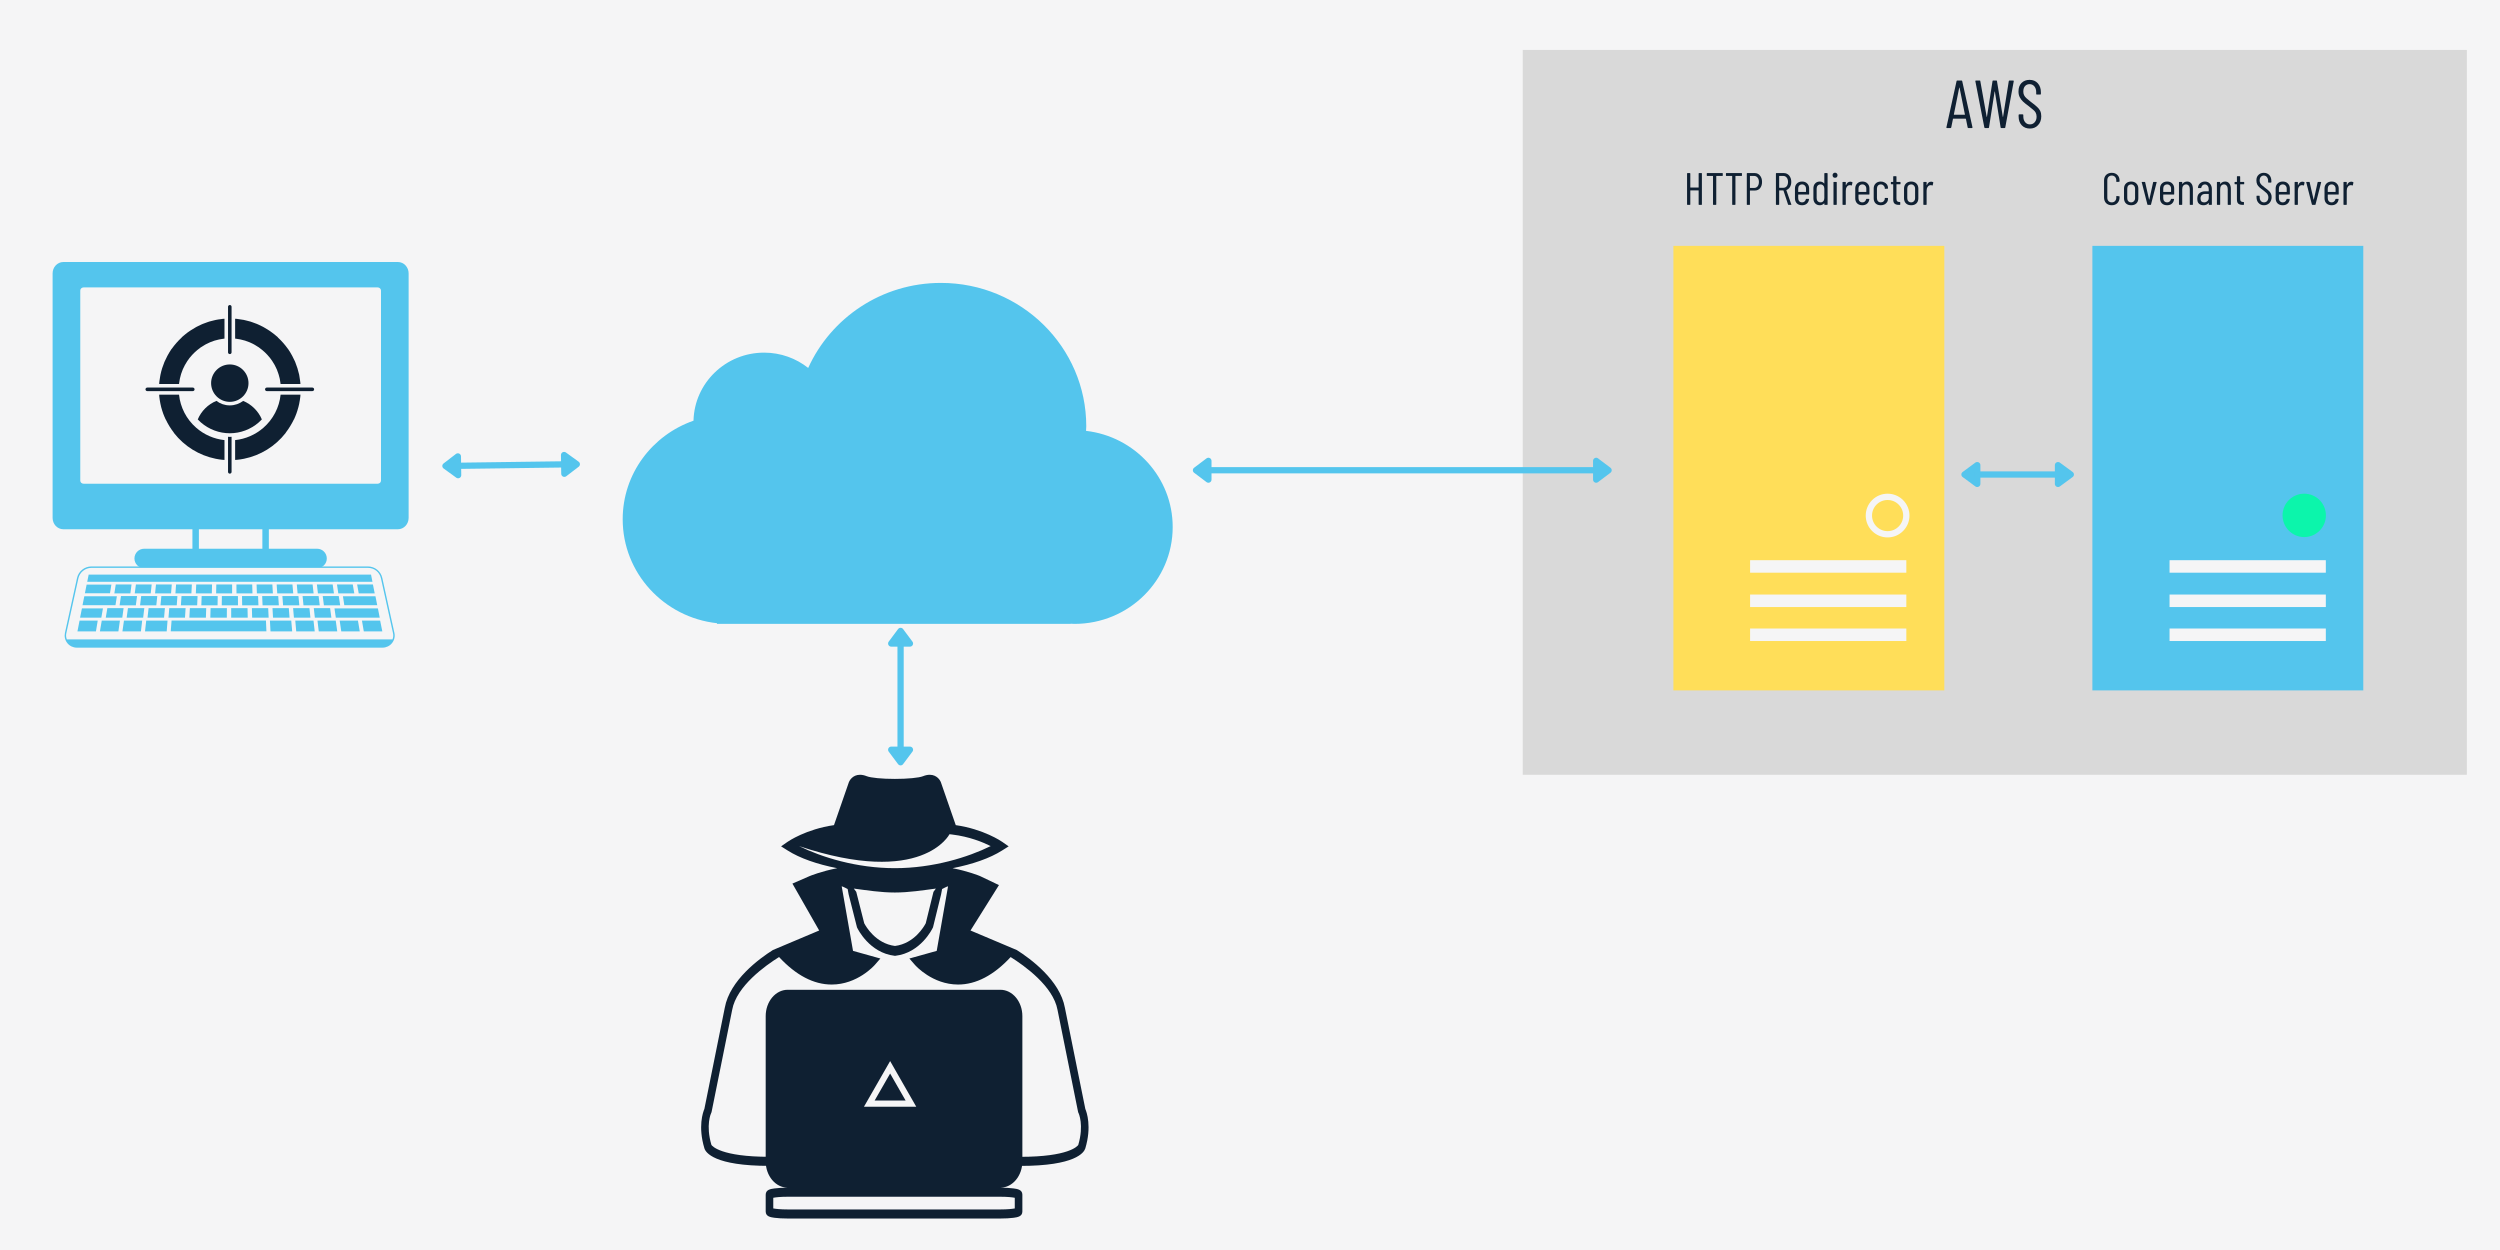 <svg xmlns="http://www.w3.org/2000/svg" xmlns:xlink="http://www.w3.org/1999/xlink" width="400" zoomAndPan="magnify" viewBox="0 0 300 150" height="200" preserveAspectRatio="xMidYMid meet" version="1.0"><defs><g/><clipPath id="4243faf854"><path d="M 6.301 31.445 L 49 31.445 L 49 64 L 6.301 64 Z M 6.301 31.445 " clip-rule="nonzero"/></clipPath><clipPath id="ded660aa01"><path d="M 6.301 31.445 L 49.051 31.445 L 49.051 64 L 6.301 64 Z M 6.301 31.445 " clip-rule="nonzero"/></clipPath><clipPath id="8faaf50991"><path d="M 16 65 L 40 65 L 40 68.195 L 16 68.195 Z M 16 65 " clip-rule="nonzero"/></clipPath><clipPath id="d4bbb7e0b3"><path d="M 27 36.617 L 28 36.617 L 28 43 L 27 43 Z M 27 36.617 " clip-rule="nonzero"/></clipPath><clipPath id="da71c97775"><path d="M 27 52 L 28 52 L 28 56.867 L 27 56.867 Z M 27 52 " clip-rule="nonzero"/></clipPath><clipPath id="a11526e077"><path d="M 17.473 46 L 24 46 L 24 47 L 17.473 47 Z M 17.473 46 " clip-rule="nonzero"/></clipPath><clipPath id="48f2e0283e"><path d="M 31 46 L 37.723 46 L 37.723 47 L 31 47 Z M 31 46 " clip-rule="nonzero"/></clipPath><clipPath id="b9190fd836"><path d="M 7.691 68 L 47.441 68 L 47.441 77.723 L 7.691 77.723 Z M 7.691 68 " clip-rule="nonzero"/></clipPath><clipPath id="94352747c0"><path d="M 7.691 67.973 L 47.441 67.973 L 47.441 77.723 L 7.691 77.723 Z M 7.691 67.973 " clip-rule="nonzero"/></clipPath><clipPath id="769bd323cc"><path d="M 74.723 33.781 L 140.723 33.781 L 140.723 75 L 74.723 75 Z M 74.723 33.781 " clip-rule="nonzero"/></clipPath><clipPath id="a4464f32f5"><path d="M 84.137 92.973 L 130.625 92.973 L 130.625 139.93 L 84.137 139.93 Z M 84.137 92.973 " clip-rule="nonzero"/></clipPath><clipPath id="3163b5b43d"><path d="M 91.848 118.77 L 122.695 118.77 L 122.695 146.223 L 91.848 146.223 Z M 91.848 118.77 " clip-rule="nonzero"/></clipPath><clipPath id="c7d1f53ee3"><path d="M 182.727 5.996 L 296.02 5.996 L 296.02 92.973 L 182.727 92.973 Z M 182.727 5.996 " clip-rule="nonzero"/></clipPath><clipPath id="9e6df2b3b0"><path d="M 200.809 29.508 L 233.32 29.508 L 233.32 82.844 L 200.809 82.844 Z M 200.809 29.508 " clip-rule="nonzero"/></clipPath><clipPath id="1a12c63def"><path d="M 251.086 29.508 L 283.594 29.508 L 283.594 82.844 L 251.086 82.844 Z M 251.086 29.508 " clip-rule="nonzero"/></clipPath><clipPath id="6a04817284"><path d="M 223.887 59.242 L 229.137 59.242 L 229.137 64.492 L 223.887 64.492 Z M 223.887 59.242 " clip-rule="nonzero"/></clipPath><clipPath id="2064ddd8f0"><path d="M 226.512 59.242 C 225.062 59.242 223.887 60.418 223.887 61.867 C 223.887 63.316 225.062 64.492 226.512 64.492 C 227.961 64.492 229.137 63.316 229.137 61.867 C 229.137 60.418 227.961 59.242 226.512 59.242 " clip-rule="nonzero"/></clipPath><clipPath id="9ba79a3a94"><path d="M 273.906 59.242 L 279.109 59.242 L 279.109 64.449 L 273.906 64.449 Z M 273.906 59.242 " clip-rule="nonzero"/></clipPath><clipPath id="a4530f645a"><path d="M 276.508 59.242 C 275.07 59.242 273.906 60.406 273.906 61.844 C 273.906 63.281 275.07 64.449 276.508 64.449 C 277.945 64.449 279.109 63.281 279.109 61.844 C 279.109 60.406 277.945 59.242 276.508 59.242 " clip-rule="nonzero"/></clipPath></defs><rect x="-30" width="360" fill="#ffffff" y="-15" height="180" fill-opacity="1"/><rect x="-30" width="360" fill="#ffffff" y="-15" height="180" fill-opacity="1"/><rect x="-30" width="360" fill="#f5f5f6" y="-15" height="180" fill-opacity="1"/><path fill="#f5f5f6" d="M 23.477 67.16 L 31.871 67.16 L 31.871 61.734 L 23.477 61.734 L 23.477 67.16 " fill-opacity="1" fill-rule="nonzero"/><path fill="#54c5ed" d="M 23.477 67.16 L 23.477 67.547 L 31.871 67.547 C 31.977 67.547 32.074 67.508 32.145 67.434 C 32.219 67.359 32.262 67.262 32.262 67.16 L 32.262 61.734 C 32.262 61.633 32.219 61.531 32.145 61.461 C 32.074 61.387 31.973 61.344 31.871 61.344 L 23.477 61.344 C 23.375 61.344 23.273 61.387 23.203 61.461 C 23.129 61.531 23.09 61.633 23.09 61.734 L 23.09 67.16 C 23.09 67.262 23.129 67.359 23.203 67.434 C 23.273 67.504 23.375 67.547 23.477 67.547 L 23.477 67.16 L 23.867 67.16 L 23.867 62.121 L 31.484 62.121 L 31.484 66.77 L 23.477 66.77 L 23.477 67.16 L 23.867 67.16 L 23.477 67.16 " fill-opacity="1" fill-rule="nonzero"/><g clip-path="url(#4243faf854)"><path fill="#54c5ed" d="M 6.703 62.145 C 6.703 62.684 7.105 63.125 7.602 63.125 L 47.746 63.125 C 48.246 63.125 48.648 62.684 48.648 62.145 L 48.648 32.809 C 48.648 32.27 48.246 31.828 47.746 31.828 L 7.602 31.828 C 7.105 31.828 6.703 32.27 6.703 32.809 L 6.703 62.145 " fill-opacity="1" fill-rule="nonzero"/></g><g clip-path="url(#ded660aa01)"><path fill="#54c5ed" d="M 6.703 62.145 L 6.312 62.145 C 6.312 62.512 6.449 62.852 6.68 63.102 C 6.91 63.348 7.238 63.512 7.602 63.512 L 47.746 63.512 C 48.113 63.512 48.441 63.348 48.668 63.102 C 48.898 62.852 49.035 62.512 49.035 62.145 L 49.035 32.809 C 49.035 32.441 48.898 32.102 48.668 31.852 C 48.441 31.602 48.113 31.441 47.746 31.441 L 7.602 31.441 C 7.238 31.441 6.91 31.602 6.68 31.852 C 6.449 32.102 6.312 32.441 6.312 32.809 L 6.312 62.145 L 7.09 62.145 L 7.09 32.809 C 7.09 32.637 7.152 32.484 7.25 32.379 C 7.348 32.273 7.469 32.219 7.602 32.219 L 47.746 32.219 C 47.879 32.219 48 32.273 48.098 32.379 C 48.195 32.484 48.262 32.637 48.262 32.809 L 48.262 62.145 C 48.262 62.316 48.195 62.469 48.098 62.574 C 48 62.676 47.879 62.734 47.746 62.734 L 7.602 62.734 C 7.469 62.734 7.348 62.676 7.25 62.574 C 7.152 62.469 7.09 62.316 7.09 62.145 L 6.703 62.145 " fill-opacity="1" fill-rule="nonzero"/></g><path fill="#f5f5f6" d="M 9.242 57.676 C 9.242 58.098 9.598 58.438 10.035 58.438 L 45.312 58.438 C 45.75 58.438 46.105 58.098 46.105 57.676 L 46.105 34.863 C 46.105 34.441 45.75 34.102 45.312 34.102 L 10.035 34.102 C 9.598 34.102 9.242 34.441 9.242 34.863 L 9.242 57.676 " fill-opacity="1" fill-rule="nonzero"/><path fill="#54c5ed" d="M 9.242 57.676 L 8.855 57.676 C 8.855 57.996 8.992 58.289 9.207 58.496 C 9.422 58.699 9.715 58.824 10.035 58.824 L 45.312 58.824 C 45.633 58.824 45.93 58.699 46.145 58.496 C 46.359 58.289 46.496 57.996 46.496 57.676 L 46.496 34.863 C 46.496 34.539 46.359 34.246 46.145 34.043 C 45.93 33.836 45.633 33.711 45.312 33.711 L 10.035 33.711 C 9.715 33.711 9.422 33.836 9.207 34.043 C 8.992 34.246 8.855 34.539 8.855 34.863 L 8.855 57.676 L 9.633 57.676 L 9.633 34.863 C 9.633 34.762 9.672 34.676 9.742 34.605 C 9.816 34.535 9.918 34.488 10.035 34.488 L 45.312 34.488 C 45.434 34.488 45.535 34.535 45.605 34.605 C 45.676 34.676 45.719 34.762 45.719 34.863 L 45.719 57.676 C 45.719 57.773 45.676 57.863 45.605 57.934 C 45.535 58 45.434 58.047 45.312 58.047 L 10.035 58.047 C 9.918 58.047 9.816 58 9.742 57.934 C 9.672 57.863 9.633 57.773 9.633 57.676 L 9.242 57.676 " fill-opacity="1" fill-rule="nonzero"/><path fill="#54c5ed" d="M 16.52 67.016 C 16.52 67.445 16.867 67.793 17.297 67.793 L 38.055 67.793 C 38.48 67.793 38.828 67.445 38.828 67.016 C 38.828 66.586 38.48 66.234 38.055 66.234 L 17.297 66.234 C 16.867 66.234 16.52 66.586 16.52 67.016 " fill-opacity="1" fill-rule="nonzero"/><g clip-path="url(#8faaf50991)"><path fill="#54c5ed" d="M 16.52 67.016 L 16.133 67.016 C 16.133 67.336 16.262 67.629 16.473 67.84 C 16.684 68.051 16.977 68.184 17.297 68.18 L 38.055 68.18 C 38.375 68.184 38.668 68.051 38.875 67.84 C 39.086 67.629 39.219 67.336 39.215 67.016 C 39.219 66.695 39.086 66.398 38.875 66.188 C 38.668 65.977 38.375 65.848 38.055 65.848 L 17.297 65.848 C 16.652 65.848 16.133 66.371 16.133 67.016 L 16.91 67.016 C 16.91 66.906 16.953 66.812 17.023 66.738 C 17.094 66.668 17.188 66.625 17.297 66.625 L 38.055 66.625 C 38.16 66.625 38.254 66.668 38.328 66.738 C 38.398 66.812 38.441 66.906 38.441 67.016 C 38.441 67.121 38.398 67.219 38.328 67.289 C 38.254 67.359 38.16 67.402 38.055 67.402 L 17.297 67.402 C 17.188 67.402 17.094 67.359 17.023 67.289 C 16.953 67.219 16.91 67.121 16.91 67.016 L 16.52 67.016 " fill-opacity="1" fill-rule="nonzero"/></g><path fill="#0f2032" d="M 21.496 45.988 C 21.512 45.844 21.535 45.699 21.566 45.551 C 21.574 45.504 21.582 45.457 21.594 45.406 C 21.625 45.262 21.664 45.113 21.707 44.969 C 21.719 44.93 21.727 44.895 21.738 44.859 C 21.789 44.695 21.852 44.539 21.914 44.383 C 21.922 44.363 21.93 44.34 21.934 44.324 C 22.09 43.973 22.273 43.633 22.488 43.309 C 22.508 43.285 22.527 43.258 22.547 43.234 C 22.617 43.125 22.695 43.023 22.77 42.922 C 22.781 42.914 22.785 42.914 22.789 42.906 C 23.137 42.469 23.547 42.082 24.004 41.754 C 24.012 41.75 24.016 41.738 24.023 41.734 C 24.055 41.711 24.078 41.699 24.105 41.676 C 24.148 41.648 24.195 41.621 24.242 41.594 C 24.352 41.52 24.469 41.445 24.582 41.383 C 24.629 41.359 24.672 41.332 24.719 41.305 C 24.855 41.238 24.988 41.168 25.129 41.109 C 25.16 41.098 25.184 41.086 25.215 41.07 C 25.387 41 25.566 40.93 25.746 40.875 C 25.766 40.871 25.781 40.867 25.793 40.863 C 25.957 40.816 26.117 40.773 26.281 40.738 C 26.332 40.727 26.383 40.719 26.434 40.711 C 26.57 40.684 26.711 40.664 26.848 40.645 C 26.875 40.641 26.906 40.637 26.938 40.633 L 26.938 38.25 C 26.867 38.25 26.805 38.258 26.734 38.262 C 26.672 38.27 26.609 38.285 26.543 38.293 C 26.332 38.316 26.121 38.344 25.918 38.387 C 25.836 38.402 25.766 38.426 25.688 38.441 C 25.496 38.484 25.305 38.531 25.113 38.586 C 25.039 38.609 24.973 38.637 24.898 38.66 C 24.711 38.723 24.52 38.789 24.336 38.867 C 24.273 38.895 24.211 38.918 24.148 38.949 C 23.961 39.031 23.773 39.121 23.59 39.219 C 23.539 39.246 23.488 39.277 23.434 39.309 C 23.25 39.41 23.066 39.52 22.887 39.641 C 22.84 39.668 22.797 39.699 22.75 39.734 C 22.57 39.852 22.398 39.98 22.234 40.117 C 22.188 40.156 22.145 40.188 22.102 40.227 C 22.016 40.301 21.922 40.367 21.84 40.445 C 21.82 40.461 21.809 40.484 21.801 40.504 C 21.355 40.914 20.961 41.367 20.613 41.855 C 20.602 41.867 20.586 41.879 20.574 41.891 C 20.41 42.133 20.266 42.379 20.125 42.633 C 20.105 42.668 20.09 42.695 20.074 42.727 C 19.961 42.934 19.863 43.145 19.77 43.355 C 19.758 43.387 19.738 43.418 19.727 43.449 C 19.527 43.934 19.367 44.43 19.262 44.941 C 19.25 45.008 19.238 45.066 19.227 45.125 C 19.191 45.328 19.16 45.523 19.133 45.723 C 19.125 45.797 19.117 45.863 19.109 45.938 C 19.105 45.984 19.102 46.035 19.102 46.082 L 21.484 46.082 C 21.488 46.051 21.492 46.02 21.496 45.988 " fill-opacity="1" fill-rule="nonzero"/><path fill="#0f2032" d="M 21.484 47.359 L 19.102 47.359 C 19.102 47.43 19.109 47.492 19.113 47.559 C 19.113 47.574 19.117 47.586 19.117 47.598 C 19.145 47.871 19.188 48.141 19.242 48.41 C 19.246 48.422 19.246 48.434 19.25 48.445 C 19.301 48.711 19.367 48.973 19.449 49.227 C 19.453 49.238 19.457 49.254 19.461 49.266 C 19.539 49.52 19.633 49.773 19.738 50.02 C 19.738 50.023 19.746 50.031 19.75 50.039 C 19.785 50.133 19.824 50.219 19.867 50.312 C 19.871 50.328 19.887 50.336 19.895 50.344 C 20.156 50.898 20.477 51.418 20.848 51.898 C 20.855 51.922 20.867 51.941 20.879 51.961 C 22.145 53.574 23.906 54.648 25.863 55.047 C 25.867 55.047 25.871 55.051 25.879 55.051 C 26.148 55.105 26.418 55.148 26.691 55.176 C 26.711 55.18 26.73 55.18 26.75 55.18 C 26.812 55.184 26.871 55.191 26.938 55.191 L 26.938 52.812 C 25.688 52.68 24.508 52.168 23.551 51.336 C 22.375 50.312 21.641 48.891 21.484 47.359 " fill-opacity="1" fill-rule="nonzero"/><path fill="#0f2032" d="M 28.719 40.711 C 28.77 40.719 28.82 40.727 28.871 40.738 C 29.039 40.773 29.199 40.816 29.359 40.863 C 29.375 40.867 29.391 40.871 29.406 40.875 C 29.586 40.93 29.762 41 29.938 41.07 C 29.969 41.086 29.996 41.098 30.027 41.109 C 30.164 41.168 30.301 41.238 30.434 41.305 C 30.48 41.332 30.527 41.359 30.574 41.383 C 30.688 41.445 30.805 41.52 30.914 41.594 C 30.957 41.621 31.004 41.648 31.047 41.676 C 31.07 41.699 31.102 41.711 31.125 41.734 C 31.137 41.738 31.141 41.75 31.148 41.754 C 31.605 42.082 32.012 42.469 32.363 42.906 C 32.367 42.914 32.375 42.914 32.379 42.922 C 32.461 43.023 32.539 43.133 32.613 43.242 C 32.629 43.262 32.648 43.285 32.66 43.309 C 32.883 43.633 33.066 43.973 33.215 44.324 C 33.223 44.34 33.227 44.363 33.238 44.379 C 33.305 44.539 33.359 44.695 33.41 44.859 C 33.426 44.895 33.434 44.93 33.445 44.969 C 33.488 45.113 33.527 45.258 33.562 45.406 C 33.57 45.457 33.582 45.504 33.59 45.551 C 33.617 45.699 33.637 45.844 33.656 45.988 C 33.66 46.02 33.668 46.051 33.668 46.082 L 36.051 46.082 C 36.051 46.035 36.047 45.984 36.043 45.938 C 36.035 45.863 36.023 45.797 36.016 45.723 C 35.996 45.523 35.965 45.32 35.926 45.125 C 35.914 45.066 35.906 45.008 35.895 44.945 C 35.781 44.43 35.625 43.934 35.426 43.445 C 35.41 43.418 35.398 43.387 35.387 43.355 C 35.293 43.145 35.191 42.934 35.078 42.727 C 35.062 42.695 35.043 42.668 35.027 42.633 C 34.891 42.379 34.742 42.133 34.574 41.891 C 34.566 41.879 34.555 41.867 34.543 41.855 C 34.195 41.367 33.797 40.914 33.355 40.504 C 33.344 40.484 33.332 40.461 33.312 40.445 C 33.227 40.367 33.141 40.301 33.051 40.227 C 33.008 40.188 32.965 40.156 32.922 40.117 C 32.75 39.98 32.582 39.852 32.406 39.734 C 32.359 39.699 32.312 39.668 32.266 39.641 C 32.086 39.52 31.906 39.41 31.719 39.309 C 31.668 39.277 31.617 39.246 31.562 39.219 C 31.379 39.121 31.191 39.031 31.004 38.949 C 30.938 38.918 30.879 38.895 30.816 38.867 C 30.633 38.793 30.445 38.723 30.254 38.66 C 30.18 38.637 30.113 38.609 30.039 38.586 C 29.852 38.531 29.66 38.484 29.465 38.441 C 29.387 38.426 29.316 38.402 29.238 38.387 C 29.027 38.344 28.82 38.316 28.613 38.293 C 28.547 38.285 28.484 38.27 28.414 38.262 C 28.348 38.258 28.285 38.25 28.215 38.25 L 28.215 40.633 C 28.246 40.637 28.273 40.641 28.305 40.645 C 28.445 40.664 28.582 40.684 28.719 40.711 " fill-opacity="1" fill-rule="nonzero"/><path fill="#0f2032" d="M 31.605 51.336 C 30.645 52.168 29.465 52.68 28.215 52.812 L 28.215 55.191 C 28.277 55.191 28.34 55.184 28.402 55.18 C 28.426 55.18 28.441 55.18 28.457 55.176 C 28.734 55.148 29.008 55.105 29.277 55.051 C 29.281 55.051 29.285 55.047 29.293 55.047 C 31.25 54.648 33.012 53.574 34.273 51.961 C 34.289 51.941 34.297 51.922 34.305 51.898 C 34.672 51.418 34.992 50.898 35.258 50.348 C 35.266 50.336 35.277 50.328 35.289 50.312 C 35.332 50.219 35.367 50.125 35.406 50.031 C 35.41 50.027 35.41 50.023 35.414 50.02 C 35.52 49.773 35.613 49.516 35.691 49.262 C 35.695 49.254 35.699 49.238 35.699 49.227 C 35.781 48.973 35.852 48.711 35.906 48.445 C 35.906 48.434 35.91 48.422 35.91 48.41 C 35.965 48.145 36.008 47.871 36.039 47.598 L 36.039 47.566 C 36.047 47.496 36.051 47.43 36.055 47.359 L 33.672 47.359 C 33.516 48.891 32.777 50.312 31.605 51.336 " fill-opacity="1" fill-rule="nonzero"/><g clip-path="url(#d4bbb7e0b3)"><path fill="#0f2032" d="M 27.578 42.492 C 27.695 42.492 27.789 42.398 27.789 42.281 L 27.789 36.816 C 27.789 36.699 27.695 36.602 27.578 36.602 C 27.461 36.602 27.363 36.699 27.363 36.816 L 27.363 42.281 C 27.363 42.398 27.461 42.492 27.578 42.492 " fill-opacity="1" fill-rule="nonzero"/></g><g clip-path="url(#da71c97775)"><path fill="#0f2032" d="M 27.363 52.418 L 27.363 56.629 C 27.363 56.742 27.461 56.84 27.574 56.84 C 27.695 56.84 27.789 56.742 27.789 56.629 L 27.789 52.418 C 27.719 52.422 27.648 52.422 27.574 52.422 C 27.504 52.422 27.43 52.422 27.363 52.418 " fill-opacity="1" fill-rule="nonzero"/></g><g clip-path="url(#a11526e077)"><path fill="#0f2032" d="M 23.348 46.723 C 23.348 46.605 23.254 46.508 23.137 46.508 L 17.672 46.508 C 17.555 46.508 17.457 46.605 17.457 46.723 C 17.457 46.84 17.555 46.934 17.672 46.934 L 23.137 46.934 C 23.254 46.934 23.348 46.84 23.348 46.723 " fill-opacity="1" fill-rule="nonzero"/></g><g clip-path="url(#48f2e0283e)"><path fill="#0f2032" d="M 37.48 46.508 L 32.02 46.508 C 31.898 46.508 31.805 46.605 31.805 46.723 C 31.805 46.84 31.898 46.934 32.02 46.934 L 37.48 46.934 C 37.602 46.934 37.695 46.84 37.695 46.723 C 37.695 46.605 37.602 46.508 37.48 46.508 " fill-opacity="1" fill-rule="nonzero"/></g><path fill="#0f2032" d="M 27.578 48.223 C 28.812 48.223 29.82 47.215 29.82 45.977 C 29.82 44.742 28.812 43.734 27.578 43.734 C 26.34 43.734 25.332 44.742 25.332 45.977 C 25.332 47.215 26.34 48.223 27.578 48.223 " fill-opacity="1" fill-rule="nonzero"/><path fill="#0f2032" d="M 23.73 50.332 C 23.855 50.461 23.977 50.578 24.109 50.695 C 25.074 51.531 26.305 51.992 27.574 51.992 C 28.852 51.992 30.078 51.531 31.043 50.695 C 31.172 50.578 31.301 50.453 31.422 50.328 C 31.215 49.836 30.914 49.395 30.535 49.016 C 30.141 48.617 29.676 48.312 29.18 48.109 C 28.734 48.445 28.176 48.648 27.574 48.648 C 26.969 48.648 26.414 48.445 25.969 48.105 C 24.965 48.52 24.156 49.316 23.73 50.332 " fill-opacity="1" fill-rule="nonzero"/><g clip-path="url(#b9190fd836)"><path fill="#f5f5f6" d="M 47.25 75.957 C 47.441 76.816 46.789 77.633 45.91 77.633 L 9.219 77.633 C 8.34 77.633 7.691 76.816 7.879 75.957 L 9.332 69.375 C 9.496 68.605 10.18 68.059 10.965 68.059 L 44.148 68.059 C 44.934 68.059 45.617 68.605 45.789 69.375 Z M 47.25 75.957 " fill-opacity="1" fill-rule="nonzero"/></g><g clip-path="url(#94352747c0)"><path fill="#54c5ed" d="M 31.969 75.762 L 20.488 75.762 L 20.59 74.461 L 31.914 74.461 Z M 20.105 74.469 L 17.547 74.469 L 17.402 75.77 L 20.004 75.77 Z M 34.949 74.469 L 32.391 74.469 L 32.461 75.77 L 35.062 75.77 Z M 17.062 74.469 L 14.875 74.469 L 14.691 75.77 L 16.91 75.77 Z M 37.621 74.469 L 35.434 74.469 L 35.547 75.77 L 37.766 75.77 Z M 40.289 74.469 L 38.098 74.469 L 38.25 75.77 L 40.469 75.77 Z M 42.953 74.469 L 40.762 74.469 L 40.953 75.77 L 43.172 75.77 Z M 45.617 74.469 L 43.434 74.469 L 43.656 75.77 L 45.879 75.77 Z M 14.391 74.469 L 12.211 74.469 L 11.988 75.77 L 14.207 75.77 Z M 11.727 74.469 L 9.547 74.469 L 9.293 75.77 L 11.512 75.77 Z M 12.352 73.008 L 9.832 73.008 L 9.609 74.117 L 12.16 74.117 Z M 45.348 73.008 L 40.137 73.008 L 40.297 74.117 L 45.566 74.117 Z M 17.316 72.977 L 15.355 72.977 L 15.199 74.117 L 17.18 74.117 Z M 14.832 72.977 L 12.883 72.977 L 12.691 74.117 L 14.676 74.117 Z M 19.789 72.977 L 17.832 72.977 L 17.703 74.117 L 19.688 74.117 Z M 22.273 72.977 L 20.312 72.977 L 20.219 74.117 L 22.199 74.117 Z M 24.746 72.977 L 22.785 72.977 L 22.723 74.117 L 24.707 74.117 Z M 27.227 72.977 L 25.27 72.977 L 25.238 74.117 L 27.219 74.117 Z M 29.703 72.977 L 27.742 72.977 L 27.742 74.117 L 29.727 74.117 Z M 32.184 72.977 L 30.227 72.977 L 30.258 74.117 L 32.238 74.117 Z M 34.656 72.977 L 32.699 72.977 L 32.762 74.117 L 34.746 74.117 Z M 37.133 72.977 L 35.172 72.977 L 35.27 74.117 L 37.25 74.117 Z M 39.613 72.977 L 37.656 72.977 L 37.781 74.117 L 39.766 74.117 Z M 45.055 71.551 L 41.152 71.551 L 41.316 72.621 L 45.266 72.621 Z M 14.023 71.551 L 10.117 71.551 L 9.902 72.621 L 13.859 72.621 Z M 18.871 71.531 L 16.941 71.531 L 16.809 72.637 L 18.758 72.637 Z M 16.445 71.531 L 14.516 71.531 L 14.352 72.637 L 16.301 72.637 Z M 21.289 71.531 L 19.363 71.531 L 19.258 72.637 L 21.211 72.637 Z M 23.707 71.531 L 21.781 71.531 L 21.707 72.637 L 23.66 72.637 Z M 26.125 71.531 L 24.199 71.531 L 24.16 72.637 L 26.109 72.637 Z M 28.551 71.531 L 26.625 71.531 L 26.609 72.637 L 28.559 72.637 Z M 30.969 71.531 L 29.043 71.531 L 29.059 72.637 L 31.012 72.637 Z M 33.387 71.531 L 31.461 71.531 L 31.508 72.637 L 33.461 72.637 Z M 35.816 71.531 L 33.887 71.531 L 33.969 72.637 L 35.918 72.637 Z M 38.234 71.531 L 36.309 71.531 L 36.418 72.637 L 38.367 72.637 Z M 40.652 71.531 L 38.727 71.531 L 38.867 72.637 L 40.82 72.637 Z M 13.367 70.152 L 10.395 70.152 L 10.188 71.191 L 13.199 71.191 Z M 18.203 70.137 L 16.309 70.137 L 16.168 71.207 L 18.086 71.207 Z M 15.785 70.137 L 13.891 70.137 L 13.723 71.207 L 15.645 71.207 Z M 20.613 70.137 L 18.719 70.137 L 18.609 71.207 L 20.527 71.207 Z M 23.023 70.137 L 21.129 70.137 L 21.051 71.207 L 22.969 71.207 Z M 25.445 70.137 L 23.547 70.137 L 23.5 71.207 L 25.418 71.207 Z M 27.855 70.137 L 25.957 70.137 L 25.934 71.207 L 27.855 71.207 Z M 30.266 70.137 L 28.371 70.137 L 28.379 71.207 L 30.297 71.207 Z M 32.684 70.137 L 30.789 70.137 L 30.828 71.207 L 32.746 71.207 Z M 35.094 70.137 L 33.199 70.137 L 33.27 71.207 L 35.188 71.207 Z M 37.512 70.137 L 35.617 70.137 L 35.711 71.207 L 37.633 71.207 Z M 39.922 70.137 L 38.027 70.137 L 38.152 71.207 L 40.074 71.207 Z M 42.332 70.137 L 40.438 70.137 L 40.598 71.207 L 42.516 71.207 Z M 44.75 70.137 L 42.855 70.137 L 43.047 71.207 L 44.965 71.207 Z M 44.523 68.949 L 10.641 68.949 L 10.465 69.82 L 44.695 69.82 Z M 47.043 77.172 C 46.766 77.52 46.344 77.719 45.902 77.719 L 9.219 77.719 C 8.777 77.719 8.355 77.52 8.078 77.172 C 7.801 76.824 7.699 76.379 7.793 75.941 L 9.242 69.359 C 9.418 68.551 10.148 67.973 10.965 67.973 L 44.148 67.973 C 44.98 67.973 45.695 68.543 45.879 69.359 L 47.328 75.941 C 47.43 76.371 47.32 76.824 47.043 77.172 Z M 8.023 76.727 L 47.098 76.727 C 47.195 76.492 47.219 76.23 47.16 75.977 L 45.711 69.391 C 45.551 68.652 44.91 68.145 44.156 68.145 L 10.965 68.145 C 10.227 68.145 9.57 68.668 9.41 69.391 L 7.961 75.977 C 7.902 76.23 7.926 76.492 8.023 76.727 Z M 8.023 76.727 " fill-opacity="1" fill-rule="nonzero"/></g><g clip-path="url(#769bd323cc)"><path fill="#54c5ed" d="M 130.324 51.703 C 130.332 51.52 130.352 51.34 130.352 51.152 C 130.352 41.652 122.543 33.949 112.91 33.949 C 105.809 33.949 99.707 38.141 96.984 44.152 C 95.535 43.008 93.699 42.316 91.695 42.316 C 87.078 42.316 83.332 45.957 83.219 50.484 C 78.273 52.207 74.723 56.844 74.723 62.312 C 74.723 68.773 79.676 74.09 86.039 74.785 L 86.039 74.867 L 128.469 74.867 L 128.469 74.844 C 128.625 74.852 128.777 74.867 128.938 74.867 C 135.449 74.867 140.723 69.664 140.723 63.242 C 140.723 57.285 136.18 52.383 130.324 51.703 " fill-opacity="1" fill-rule="nonzero"/></g><g clip-path="url(#a4464f32f5)"><path fill="#0f2032" d="M 112.016 107.023 L 111.09 110.793 C 110.895 111.168 109.727 113.219 107.398 113.516 C 105.066 113.219 103.898 111.156 103.707 110.793 L 102.75 107.02 L 102.457 106.629 C 104.035 106.836 105.688 107.102 107.383 107.102 C 109.074 107.102 110.727 106.836 112.305 106.629 Z M 113.941 100.105 L 114.27 100.145 C 116.324 100.395 117.941 101.059 118.883 101.531 C 116.184 102.859 111.992 104.18 107.383 104.18 C 102.77 104.18 98.586 102.859 95.883 101.531 C 110.711 106.488 113.941 100.105 113.941 100.105 Z M 130.238 133.07 L 127.789 120.938 C 127.188 117.621 123.645 115.035 122.02 114.008 L 116.461 111.66 L 119.875 106.211 L 117.605 105.129 C 117.547 105.102 116.188 104.547 114.305 104.184 C 116.719 103.711 118.785 102.988 120.246 102.062 L 121.039 101.562 L 120.266 101.023 C 120.172 100.957 118.043 99.5 114.691 99.016 L 112.902 93.859 L 112.875 93.797 C 112.836 93.711 112.48 92.973 111.562 92.973 C 111.312 92.973 111.043 93.031 110.762 93.145 C 110.277 93.336 108.922 93.469 107.383 93.469 C 105.848 93.469 104.492 93.336 104.008 93.145 C 103.723 93.031 103.453 92.973 103.203 92.973 C 102.289 92.973 101.934 93.711 101.895 93.797 L 101.867 93.859 L 100.078 99.016 C 96.727 99.5 94.598 100.957 94.504 101.023 L 93.73 101.562 L 94.523 102.062 C 95.984 102.988 98.051 103.711 100.465 104.184 C 98.582 104.547 97.223 105.102 97.16 105.129 L 95.09 106.031 L 98.301 111.66 L 92.746 114.004 C 91.121 115.031 87.574 117.617 86.973 120.934 L 84.527 133.066 C 84.359 133.461 83.738 135.188 84.531 137.809 C 84.684 138.301 85.703 139.906 92.34 139.906 L 92.34 138.816 C 86.52 138.816 85.469 137.531 85.371 137.391 C 84.664 135 85.32 133.598 85.348 133.543 L 85.383 133.469 L 87.863 121.176 C 88.375 118.336 91.855 115.863 93.488 114.844 C 95.516 117.031 97.637 118.145 99.801 118.145 C 102.879 118.145 104.891 115.883 104.977 115.789 L 105.645 115.023 L 102.363 114.105 L 101.004 106.359 C 101.082 106.344 101.719 106.684 101.719 106.684 L 101.832 107.309 L 102.84 111.285 L 102.867 111.34 C 102.926 111.465 104.324 114.34 107.355 114.695 L 107.398 114.703 L 107.445 114.695 C 110.477 114.34 111.875 111.465 111.93 111.34 L 111.961 111.281 L 112.926 107.348 L 113.051 106.684 C 113.051 106.684 113.688 106.344 113.766 106.359 L 112.406 114.105 L 109.125 115.023 L 109.793 115.789 C 109.875 115.883 111.891 118.141 114.969 118.145 C 117.129 118.145 119.25 117.035 121.277 114.848 C 122.906 115.867 126.387 118.34 126.902 121.184 L 129.379 133.477 L 129.418 133.547 C 129.441 133.602 130.098 135.004 129.391 137.395 C 129.293 137.539 128.246 138.82 122.426 138.82 L 122.426 139.91 C 129.059 139.91 130.078 138.305 130.234 137.816 C 131.023 135.191 130.406 133.465 130.238 133.07 " fill-opacity="1" fill-rule="nonzero"/></g><path fill="#0f2032" d="M 106.816 128.824 L 104.957 132.062 L 108.672 132.062 Z M 106.816 128.824 " fill-opacity="1" fill-rule="nonzero"/><g clip-path="url(#3163b5b43d)"><path fill="#0f2032" d="M 121.773 143.734 L 121.773 145.012 C 121.484 145.066 120.906 145.133 120.043 145.133 L 94.523 145.133 C 93.66 145.133 93.082 145.066 92.793 145.012 L 92.793 143.734 C 93.082 143.676 93.66 143.609 94.523 143.609 L 120.043 143.609 C 120.906 143.609 121.484 143.676 121.773 143.734 Z M 106.816 127.328 L 109.953 132.812 L 103.672 132.812 Z M 122.684 139.363 L 122.684 121.934 C 122.684 120.191 121.5 118.773 120.043 118.773 L 94.523 118.773 C 93.066 118.773 91.883 120.191 91.883 121.934 L 91.883 139.363 C 91.883 141.102 93.066 142.52 94.523 142.52 C 93.926 142.52 93.355 142.555 92.926 142.613 C 92.484 142.672 91.883 142.758 91.883 143.367 L 91.883 145.379 C 91.883 145.988 92.484 146.07 92.926 146.133 C 93.355 146.191 93.926 146.223 94.523 146.223 L 120.043 146.223 C 120.645 146.223 121.211 146.191 121.641 146.133 C 122.082 146.07 122.684 145.988 122.684 145.379 L 122.684 143.367 C 122.684 142.758 122.082 142.672 121.641 142.613 C 121.211 142.555 120.645 142.52 120.043 142.52 C 121.5 142.52 122.684 141.102 122.684 139.363 " fill-opacity="1" fill-rule="nonzero"/></g><g clip-path="url(#c7d1f53ee3)"><path fill="#d9d9d9" d="M 182.727 5.996 L 296.02 5.996 L 296.02 92.973 L 182.727 92.973 Z M 182.727 5.996 " fill-opacity="1" fill-rule="nonzero"/></g><g clip-path="url(#9e6df2b3b0)"><path fill="#ffde59" d="M 200.809 29.508 L 233.32 29.508 L 233.32 82.844 L 200.809 82.844 Z M 200.809 29.508 " fill-opacity="1" fill-rule="nonzero"/></g><g clip-path="url(#1a12c63def)"><path fill="#54c5ed" d="M 251.086 29.508 L 283.594 29.508 L 283.594 82.844 L 251.086 82.844 Z M 251.086 29.508 " fill-opacity="1" fill-rule="nonzero"/></g><g clip-path="url(#6a04817284)"><g clip-path="url(#2064ddd8f0)"><path stroke-linecap="butt" transform="matrix(0.757, 0, 0, 0.757, 223.886, 59.242)" fill="none" stroke-linejoin="miter" d="M 3.47 0.001 C 1.555 0.001 0.001 1.554 0.001 3.469 C 0.001 5.384 1.555 6.938 3.47 6.938 C 5.385 6.938 6.939 5.384 6.939 3.469 C 6.939 1.554 5.385 0.001 3.47 0.001 " stroke="#f5f5f6" stroke-width="2" stroke-opacity="1" stroke-miterlimit="4"/></g></g><g fill="#0f2032" fill-opacity="1"><g transform="translate(233.462, 15.364)"><g><path d="M 2.734 0 C 2.691 0 2.664 -0.023 2.656 -0.078 L 2.453 -1.078 C 2.453 -1.086 2.445 -1.098 2.438 -1.109 C 2.426 -1.117 2.414 -1.125 2.406 -1.125 L 0.938 -1.125 C 0.914 -1.125 0.898 -1.117 0.891 -1.109 C 0.891 -1.098 0.891 -1.086 0.891 -1.078 L 0.688 -0.078 C 0.676 -0.023 0.645 0 0.594 0 L 0.172 0 C 0.148 0 0.129 -0.004 0.109 -0.016 C 0.098 -0.035 0.098 -0.062 0.109 -0.094 L 1.328 -5.641 C 1.336 -5.68 1.367 -5.703 1.422 -5.703 L 1.906 -5.703 C 1.957 -5.703 1.988 -5.68 2 -5.641 L 3.234 -0.094 L 3.234 -0.078 C 3.234 -0.023 3.211 0 3.172 0 Z M 1 -1.625 C 1 -1.602 1.004 -1.594 1.016 -1.594 L 2.312 -1.594 C 2.32 -1.594 2.328 -1.602 2.328 -1.625 L 1.688 -4.828 C 1.676 -4.848 1.664 -4.859 1.656 -4.859 C 1.656 -4.859 1.648 -4.848 1.641 -4.828 Z M 1 -1.625 "/></g></g></g><g fill="#0f2032" fill-opacity="1"><g transform="translate(236.807, 15.364)"><g><path d="M 1.406 0 C 1.352 0 1.32 -0.023 1.312 -0.078 L 0.234 -5.625 L 0.234 -5.641 C 0.234 -5.68 0.258 -5.703 0.312 -5.703 L 0.75 -5.703 C 0.801 -5.703 0.828 -5.68 0.828 -5.641 L 1.594 -1.344 C 1.602 -1.332 1.609 -1.328 1.609 -1.328 C 1.617 -1.328 1.625 -1.332 1.625 -1.344 L 2.297 -5.641 C 2.305 -5.68 2.332 -5.703 2.375 -5.703 L 2.75 -5.703 C 2.801 -5.703 2.828 -5.68 2.828 -5.641 L 3.531 -1.344 C 3.531 -1.332 3.531 -1.328 3.531 -1.328 C 3.539 -1.328 3.551 -1.332 3.562 -1.344 L 4.25 -5.641 C 4.27 -5.68 4.301 -5.703 4.344 -5.703 L 4.766 -5.703 C 4.797 -5.703 4.816 -5.691 4.828 -5.672 C 4.848 -5.66 4.852 -5.645 4.844 -5.625 L 3.828 -0.078 C 3.828 -0.023 3.801 0 3.75 0 L 3.344 0 C 3.301 0 3.273 -0.023 3.266 -0.078 L 2.578 -4.375 C 2.566 -4.383 2.555 -4.391 2.547 -4.391 C 2.547 -4.391 2.547 -4.383 2.547 -4.375 L 1.875 -0.078 C 1.875 -0.023 1.848 0 1.797 0 Z M 1.406 0 "/></g></g></g><g fill="#0f2032" fill-opacity="1"><g transform="translate(241.891, 15.364)"><g><path d="M 1.703 0.062 C 1.297 0.062 0.969 -0.066 0.719 -0.328 C 0.469 -0.598 0.344 -0.945 0.344 -1.375 L 0.344 -1.562 C 0.344 -1.613 0.367 -1.641 0.422 -1.641 L 0.828 -1.641 C 0.879 -1.641 0.906 -1.613 0.906 -1.562 L 0.906 -1.406 C 0.906 -1.113 0.977 -0.879 1.125 -0.703 C 1.27 -0.523 1.461 -0.438 1.703 -0.438 C 1.93 -0.438 2.117 -0.52 2.266 -0.688 C 2.422 -0.863 2.5 -1.086 2.5 -1.359 C 2.5 -1.547 2.461 -1.707 2.391 -1.844 C 2.316 -1.977 2.219 -2.094 2.094 -2.188 C 1.977 -2.289 1.785 -2.445 1.516 -2.656 C 1.242 -2.852 1.031 -3.023 0.875 -3.172 C 0.719 -3.316 0.586 -3.488 0.484 -3.688 C 0.379 -3.883 0.328 -4.117 0.328 -4.391 C 0.328 -4.816 0.445 -5.156 0.688 -5.406 C 0.938 -5.656 1.258 -5.781 1.656 -5.781 C 2.07 -5.781 2.398 -5.645 2.641 -5.375 C 2.891 -5.102 3.016 -4.742 3.016 -4.297 L 3.016 -4.094 C 3.016 -4.039 2.988 -4.016 2.938 -4.016 L 2.531 -4.016 C 2.477 -4.016 2.453 -4.039 2.453 -4.094 L 2.453 -4.312 C 2.453 -4.594 2.379 -4.82 2.234 -5 C 2.086 -5.176 1.895 -5.266 1.656 -5.266 C 1.438 -5.266 1.254 -5.188 1.109 -5.031 C 0.973 -4.875 0.906 -4.656 0.906 -4.375 C 0.906 -4.207 0.938 -4.062 1 -3.938 C 1.062 -3.812 1.156 -3.691 1.281 -3.578 C 1.406 -3.461 1.586 -3.312 1.828 -3.125 C 2.16 -2.883 2.406 -2.688 2.562 -2.531 C 2.727 -2.383 2.852 -2.223 2.938 -2.047 C 3.02 -1.867 3.062 -1.656 3.062 -1.406 C 3.062 -0.969 2.93 -0.613 2.672 -0.344 C 2.422 -0.07 2.098 0.062 1.703 0.062 Z M 1.703 0.062 "/></g></g></g><g fill="#0f2032" fill-opacity="1"><g transform="translate(202.056, 24.582)"><g><path d="M 1.781 -3.75 C 1.781 -3.789 1.801 -3.812 1.844 -3.812 L 2.125 -3.812 C 2.156 -3.812 2.172 -3.789 2.172 -3.75 L 2.172 -0.047 C 2.172 -0.016 2.156 0 2.125 0 L 1.844 0 C 1.801 0 1.781 -0.016 1.781 -0.047 L 1.781 -1.719 C 1.781 -1.727 1.773 -1.734 1.766 -1.734 L 0.797 -1.734 C 0.785 -1.734 0.781 -1.727 0.781 -1.719 L 0.781 -0.047 C 0.781 -0.016 0.758 0 0.719 0 L 0.453 0 C 0.41 0 0.391 -0.016 0.391 -0.047 L 0.391 -3.75 C 0.391 -3.789 0.41 -3.812 0.453 -3.812 L 0.719 -3.812 C 0.758 -3.812 0.781 -3.789 0.781 -3.75 L 0.781 -2.094 C 0.781 -2.082 0.785 -2.078 0.797 -2.078 L 1.766 -2.078 C 1.773 -2.078 1.781 -2.082 1.781 -2.094 Z M 1.781 -3.75 "/></g></g></g><g fill="#0f2032" fill-opacity="1"><g transform="translate(204.624, 24.582)"><g><path d="M 2.062 -3.812 C 2.094 -3.812 2.109 -3.789 2.109 -3.75 L 2.109 -3.531 C 2.109 -3.488 2.094 -3.469 2.062 -3.469 L 1.344 -3.469 C 1.332 -3.469 1.328 -3.461 1.328 -3.453 L 1.328 -0.047 C 1.328 -0.016 1.305 0 1.266 0 L 0.984 0 C 0.953 0 0.938 -0.016 0.938 -0.047 L 0.938 -3.453 C 0.938 -3.461 0.926 -3.469 0.906 -3.469 L 0.234 -3.469 C 0.203 -3.469 0.188 -3.488 0.188 -3.531 L 0.188 -3.75 C 0.188 -3.789 0.203 -3.812 0.234 -3.812 Z M 2.062 -3.812 "/></g></g></g><g fill="#0f2032" fill-opacity="1"><g transform="translate(206.925, 24.582)"><g><path d="M 2.062 -3.812 C 2.094 -3.812 2.109 -3.789 2.109 -3.75 L 2.109 -3.531 C 2.109 -3.488 2.094 -3.469 2.062 -3.469 L 1.344 -3.469 C 1.332 -3.469 1.328 -3.461 1.328 -3.453 L 1.328 -0.047 C 1.328 -0.016 1.305 0 1.266 0 L 0.984 0 C 0.953 0 0.938 -0.016 0.938 -0.047 L 0.938 -3.453 C 0.938 -3.461 0.926 -3.469 0.906 -3.469 L 0.234 -3.469 C 0.203 -3.469 0.188 -3.488 0.188 -3.531 L 0.188 -3.75 C 0.188 -3.789 0.203 -3.812 0.234 -3.812 Z M 2.062 -3.812 "/></g></g></g><g fill="#0f2032" fill-opacity="1"><g transform="translate(209.226, 24.582)"><g><path d="M 1.344 -3.812 C 1.602 -3.812 1.812 -3.711 1.969 -3.516 C 2.133 -3.328 2.219 -3.07 2.219 -2.75 C 2.219 -2.445 2.141 -2.195 1.984 -2 C 1.828 -1.812 1.617 -1.719 1.359 -1.719 L 0.797 -1.719 C 0.773 -1.719 0.766 -1.711 0.766 -1.703 L 0.766 -0.047 C 0.766 -0.016 0.75 0 0.719 0 L 0.438 0 C 0.406 0 0.391 -0.016 0.391 -0.047 L 0.391 -3.75 C 0.391 -3.789 0.406 -3.812 0.438 -3.812 Z M 1.281 -2.031 C 1.445 -2.031 1.582 -2.094 1.688 -2.219 C 1.789 -2.352 1.844 -2.531 1.844 -2.75 C 1.844 -2.969 1.789 -3.141 1.688 -3.266 C 1.582 -3.398 1.445 -3.469 1.281 -3.469 L 0.797 -3.469 C 0.773 -3.469 0.766 -3.461 0.766 -3.453 L 0.766 -2.062 C 0.766 -2.039 0.773 -2.031 0.797 -2.031 Z M 1.281 -2.031 "/></g></g></g><g fill="#0f2032" fill-opacity="1"><g transform="translate(211.631, 24.582)"><g/></g></g><g fill="#0f2032" fill-opacity="1"><g transform="translate(212.719, 24.582)"><g><path d="M 1.906 0 C 1.875 0 1.852 -0.016 1.844 -0.047 L 1.297 -1.719 C 1.285 -1.727 1.273 -1.734 1.266 -1.734 L 0.797 -1.734 C 0.785 -1.734 0.781 -1.727 0.781 -1.719 L 0.781 -0.047 C 0.781 -0.016 0.758 0 0.719 0 L 0.453 0 C 0.41 0 0.391 -0.016 0.391 -0.047 L 0.391 -3.75 C 0.391 -3.789 0.41 -3.812 0.453 -3.812 L 1.344 -3.812 C 1.602 -3.812 1.816 -3.711 1.984 -3.516 C 2.148 -3.316 2.234 -3.062 2.234 -2.75 C 2.234 -2.52 2.18 -2.316 2.078 -2.141 C 1.973 -1.973 1.832 -1.852 1.656 -1.781 C 1.645 -1.781 1.641 -1.773 1.641 -1.766 L 2.234 -0.062 L 2.25 -0.031 C 2.25 -0.008 2.234 0 2.203 0 Z M 0.797 -3.469 C 0.785 -3.469 0.781 -3.461 0.781 -3.453 L 0.781 -2.078 C 0.781 -2.055 0.785 -2.047 0.797 -2.047 L 1.281 -2.047 C 1.445 -2.047 1.582 -2.109 1.688 -2.234 C 1.789 -2.367 1.844 -2.539 1.844 -2.75 C 1.844 -2.969 1.789 -3.141 1.688 -3.266 C 1.582 -3.398 1.445 -3.469 1.281 -3.469 Z M 0.797 -3.469 "/></g></g></g><g fill="#0f2032" fill-opacity="1"><g transform="translate(215.128, 24.582)"><g><path d="M 1.969 -1.281 C 1.969 -1.25 1.953 -1.234 1.922 -1.234 L 0.688 -1.234 C 0.664 -1.234 0.656 -1.223 0.656 -1.203 L 0.656 -0.812 C 0.656 -0.656 0.695 -0.531 0.781 -0.438 C 0.863 -0.344 0.977 -0.297 1.125 -0.297 C 1.238 -0.297 1.332 -0.328 1.406 -0.391 C 1.488 -0.461 1.547 -0.555 1.578 -0.672 C 1.586 -0.703 1.609 -0.719 1.641 -0.719 L 1.906 -0.719 C 1.926 -0.719 1.941 -0.711 1.953 -0.703 C 1.961 -0.691 1.961 -0.676 1.953 -0.656 C 1.922 -0.438 1.832 -0.266 1.688 -0.141 C 1.539 -0.016 1.352 0.047 1.125 0.047 C 0.863 0.047 0.656 -0.023 0.5 -0.172 C 0.344 -0.328 0.266 -0.531 0.266 -0.781 L 0.266 -1.969 C 0.266 -2.207 0.344 -2.406 0.5 -2.562 C 0.656 -2.719 0.863 -2.797 1.125 -2.797 C 1.383 -2.797 1.586 -2.719 1.734 -2.562 C 1.891 -2.406 1.969 -2.207 1.969 -1.969 Z M 1.125 -2.453 C 0.977 -2.453 0.863 -2.406 0.781 -2.312 C 0.695 -2.219 0.656 -2.094 0.656 -1.938 L 0.656 -1.578 C 0.656 -1.555 0.664 -1.547 0.688 -1.547 L 1.578 -1.547 C 1.586 -1.547 1.594 -1.555 1.594 -1.578 L 1.594 -1.938 C 1.594 -2.094 1.547 -2.219 1.453 -2.312 C 1.367 -2.406 1.258 -2.453 1.125 -2.453 Z M 1.125 -2.453 "/></g></g></g><g fill="#0f2032" fill-opacity="1"><g transform="translate(217.342, 24.582)"><g><path d="M 1.578 -3.75 C 1.578 -3.789 1.598 -3.812 1.641 -3.812 L 1.906 -3.812 C 1.945 -3.812 1.969 -3.789 1.969 -3.75 L 1.969 -0.047 C 1.969 -0.016 1.945 0 1.906 0 L 1.641 0 C 1.598 0 1.578 -0.016 1.578 -0.047 L 1.578 -0.172 C 1.578 -0.18 1.57 -0.188 1.562 -0.188 C 1.562 -0.195 1.562 -0.195 1.562 -0.188 C 1.414 -0.031 1.238 0.047 1.031 0.047 C 0.801 0.047 0.613 -0.031 0.469 -0.188 C 0.332 -0.344 0.266 -0.539 0.266 -0.781 L 0.266 -1.969 C 0.266 -2.219 0.332 -2.414 0.469 -2.562 C 0.613 -2.719 0.801 -2.797 1.031 -2.797 C 1.25 -2.797 1.426 -2.719 1.562 -2.562 C 1.562 -2.551 1.562 -2.547 1.562 -2.547 C 1.57 -2.555 1.578 -2.566 1.578 -2.578 Z M 1.125 -0.297 C 1.258 -0.297 1.367 -0.344 1.453 -0.438 C 1.535 -0.531 1.578 -0.656 1.578 -0.812 L 1.578 -1.938 C 1.578 -2.094 1.535 -2.219 1.453 -2.312 C 1.367 -2.406 1.258 -2.453 1.125 -2.453 C 0.988 -2.453 0.875 -2.406 0.781 -2.312 C 0.695 -2.219 0.656 -2.094 0.656 -1.938 L 0.656 -0.812 C 0.656 -0.656 0.695 -0.531 0.781 -0.438 C 0.875 -0.344 0.988 -0.297 1.125 -0.297 Z M 1.125 -0.297 "/></g></g></g><g fill="#0f2032" fill-opacity="1"><g transform="translate(219.643, 24.582)"><g><path d="M 0.562 -3.25 C 0.469 -3.25 0.395 -3.273 0.344 -3.328 C 0.289 -3.391 0.266 -3.469 0.266 -3.562 C 0.266 -3.645 0.289 -3.711 0.344 -3.766 C 0.395 -3.828 0.469 -3.859 0.562 -3.859 C 0.656 -3.859 0.727 -3.828 0.781 -3.766 C 0.832 -3.711 0.859 -3.645 0.859 -3.562 C 0.859 -3.469 0.832 -3.391 0.781 -3.328 C 0.727 -3.273 0.656 -3.25 0.562 -3.25 Z M 0.422 0 C 0.391 0 0.375 -0.016 0.375 -0.047 L 0.375 -2.703 C 0.375 -2.734 0.391 -2.75 0.422 -2.75 L 0.703 -2.75 C 0.742 -2.75 0.766 -2.734 0.766 -2.703 L 0.766 -0.047 C 0.766 -0.016 0.742 0 0.703 0 Z M 0.422 0 "/></g></g></g><g fill="#0f2032" fill-opacity="1"><g transform="translate(220.775, 24.582)"><g><path d="M 1.266 -2.781 C 1.348 -2.781 1.426 -2.758 1.5 -2.719 C 1.52 -2.707 1.523 -2.68 1.516 -2.641 L 1.453 -2.359 C 1.453 -2.328 1.43 -2.316 1.391 -2.328 C 1.348 -2.348 1.297 -2.359 1.234 -2.359 C 1.203 -2.359 1.176 -2.359 1.156 -2.359 C 1.031 -2.348 0.926 -2.281 0.844 -2.156 C 0.758 -2.031 0.719 -1.875 0.719 -1.688 L 0.719 -0.047 C 0.719 -0.016 0.695 0 0.656 0 L 0.391 0 C 0.348 0 0.328 -0.016 0.328 -0.047 L 0.328 -2.703 C 0.328 -2.734 0.348 -2.75 0.391 -2.75 L 0.656 -2.75 C 0.695 -2.75 0.719 -2.734 0.719 -2.703 L 0.719 -2.375 C 0.719 -2.363 0.719 -2.359 0.719 -2.359 C 0.727 -2.359 0.738 -2.359 0.75 -2.359 C 0.852 -2.641 1.023 -2.781 1.266 -2.781 Z M 1.266 -2.781 "/></g></g></g><g fill="#0f2032" fill-opacity="1"><g transform="translate(222.363, 24.582)"><g><path d="M 1.969 -1.281 C 1.969 -1.25 1.953 -1.234 1.922 -1.234 L 0.688 -1.234 C 0.664 -1.234 0.656 -1.223 0.656 -1.203 L 0.656 -0.812 C 0.656 -0.656 0.695 -0.531 0.781 -0.438 C 0.863 -0.344 0.977 -0.297 1.125 -0.297 C 1.238 -0.297 1.332 -0.328 1.406 -0.391 C 1.488 -0.461 1.547 -0.555 1.578 -0.672 C 1.586 -0.703 1.609 -0.719 1.641 -0.719 L 1.906 -0.719 C 1.926 -0.719 1.941 -0.711 1.953 -0.703 C 1.961 -0.691 1.961 -0.676 1.953 -0.656 C 1.922 -0.438 1.832 -0.266 1.688 -0.141 C 1.539 -0.016 1.352 0.047 1.125 0.047 C 0.863 0.047 0.656 -0.023 0.5 -0.172 C 0.344 -0.328 0.266 -0.531 0.266 -0.781 L 0.266 -1.969 C 0.266 -2.207 0.344 -2.406 0.5 -2.562 C 0.656 -2.719 0.863 -2.797 1.125 -2.797 C 1.383 -2.797 1.586 -2.719 1.734 -2.562 C 1.891 -2.406 1.969 -2.207 1.969 -1.969 Z M 1.125 -2.453 C 0.977 -2.453 0.863 -2.406 0.781 -2.312 C 0.695 -2.219 0.656 -2.094 0.656 -1.938 L 0.656 -1.578 C 0.656 -1.555 0.664 -1.547 0.688 -1.547 L 1.578 -1.547 C 1.586 -1.547 1.594 -1.555 1.594 -1.578 L 1.594 -1.938 C 1.594 -2.094 1.547 -2.219 1.453 -2.312 C 1.367 -2.406 1.258 -2.453 1.125 -2.453 Z M 1.125 -2.453 "/></g></g></g><g fill="#0f2032" fill-opacity="1"><g transform="translate(224.577, 24.582)"><g><path d="M 1.125 0.047 C 0.863 0.047 0.656 -0.023 0.5 -0.172 C 0.344 -0.328 0.266 -0.531 0.266 -0.781 L 0.266 -1.969 C 0.266 -2.207 0.344 -2.406 0.5 -2.562 C 0.656 -2.719 0.863 -2.797 1.125 -2.797 C 1.289 -2.797 1.438 -2.758 1.562 -2.688 C 1.695 -2.625 1.801 -2.535 1.875 -2.422 C 1.945 -2.305 1.984 -2.18 1.984 -2.047 L 1.984 -1.984 C 1.984 -1.953 1.961 -1.938 1.922 -1.938 L 1.641 -1.922 C 1.609 -1.922 1.594 -1.938 1.594 -1.969 L 1.594 -2.016 C 1.594 -2.129 1.547 -2.227 1.453 -2.312 C 1.367 -2.406 1.258 -2.453 1.125 -2.453 C 0.977 -2.453 0.863 -2.406 0.781 -2.312 C 0.695 -2.219 0.656 -2.094 0.656 -1.938 L 0.656 -0.812 C 0.656 -0.656 0.695 -0.531 0.781 -0.438 C 0.863 -0.344 0.977 -0.297 1.125 -0.297 C 1.258 -0.297 1.367 -0.336 1.453 -0.422 C 1.547 -0.516 1.594 -0.617 1.594 -0.734 L 1.594 -0.781 C 1.594 -0.812 1.609 -0.828 1.641 -0.828 L 1.922 -0.828 C 1.961 -0.828 1.984 -0.805 1.984 -0.766 L 1.984 -0.719 C 1.984 -0.5 1.898 -0.316 1.734 -0.172 C 1.578 -0.023 1.375 0.047 1.125 0.047 Z M 1.125 0.047 "/></g></g></g><g fill="#0f2032" fill-opacity="1"><g transform="translate(226.764, 24.582)"><g><path d="M 1.297 -2.516 C 1.297 -2.484 1.281 -2.469 1.25 -2.469 L 0.828 -2.469 C 0.816 -2.469 0.812 -2.457 0.812 -2.438 L 0.812 -0.781 C 0.812 -0.613 0.836 -0.5 0.891 -0.438 C 0.953 -0.375 1.039 -0.344 1.156 -0.344 L 1.219 -0.344 C 1.25 -0.344 1.266 -0.32 1.266 -0.281 L 1.266 -0.047 C 1.266 -0.016 1.25 0 1.219 0 L 1.078 0 C 0.867 0 0.707 -0.047 0.594 -0.141 C 0.477 -0.234 0.422 -0.406 0.422 -0.656 L 0.422 -2.438 C 0.422 -2.457 0.414 -2.469 0.406 -2.469 L 0.203 -2.469 C 0.16 -2.469 0.141 -2.484 0.141 -2.516 L 0.141 -2.703 C 0.141 -2.734 0.16 -2.75 0.203 -2.75 L 0.406 -2.75 C 0.414 -2.75 0.422 -2.754 0.422 -2.766 L 0.422 -3.375 C 0.422 -3.414 0.441 -3.438 0.484 -3.438 L 0.75 -3.438 C 0.789 -3.438 0.812 -3.414 0.812 -3.375 L 0.812 -2.766 C 0.812 -2.754 0.816 -2.75 0.828 -2.75 L 1.25 -2.75 C 1.281 -2.75 1.297 -2.734 1.297 -2.703 Z M 1.297 -2.516 "/></g></g></g><g fill="#0f2032" fill-opacity="1"><g transform="translate(228.217, 24.582)"><g><path d="M 1.125 0.047 C 0.863 0.047 0.656 -0.023 0.5 -0.172 C 0.344 -0.328 0.266 -0.531 0.266 -0.781 L 0.266 -1.953 C 0.266 -2.203 0.344 -2.406 0.5 -2.562 C 0.656 -2.719 0.863 -2.797 1.125 -2.797 C 1.383 -2.797 1.594 -2.719 1.75 -2.562 C 1.906 -2.406 1.984 -2.203 1.984 -1.953 L 1.984 -0.781 C 1.984 -0.531 1.906 -0.328 1.75 -0.172 C 1.594 -0.023 1.383 0.047 1.125 0.047 Z M 1.125 -0.297 C 1.258 -0.297 1.367 -0.344 1.453 -0.438 C 1.547 -0.531 1.594 -0.656 1.594 -0.812 L 1.594 -1.938 C 1.594 -2.094 1.547 -2.219 1.453 -2.312 C 1.367 -2.406 1.258 -2.453 1.125 -2.453 C 0.988 -2.453 0.875 -2.406 0.781 -2.312 C 0.695 -2.219 0.656 -2.094 0.656 -1.938 L 0.656 -0.812 C 0.656 -0.656 0.695 -0.531 0.781 -0.438 C 0.875 -0.344 0.988 -0.297 1.125 -0.297 Z M 1.125 -0.297 "/></g></g></g><g fill="#0f2032" fill-opacity="1"><g transform="translate(230.474, 24.582)"><g><path d="M 1.266 -2.781 C 1.348 -2.781 1.426 -2.758 1.5 -2.719 C 1.52 -2.707 1.523 -2.68 1.516 -2.641 L 1.453 -2.359 C 1.453 -2.328 1.43 -2.316 1.391 -2.328 C 1.348 -2.348 1.297 -2.359 1.234 -2.359 C 1.203 -2.359 1.176 -2.359 1.156 -2.359 C 1.031 -2.348 0.926 -2.281 0.844 -2.156 C 0.758 -2.031 0.719 -1.875 0.719 -1.688 L 0.719 -0.047 C 0.719 -0.016 0.695 0 0.656 0 L 0.391 0 C 0.348 0 0.328 -0.016 0.328 -0.047 L 0.328 -2.703 C 0.328 -2.734 0.348 -2.75 0.391 -2.75 L 0.656 -2.75 C 0.695 -2.75 0.719 -2.734 0.719 -2.703 L 0.719 -2.375 C 0.719 -2.363 0.719 -2.359 0.719 -2.359 C 0.727 -2.359 0.738 -2.359 0.75 -2.359 C 0.852 -2.641 1.023 -2.781 1.266 -2.781 Z M 1.266 -2.781 "/></g></g></g><g fill="#0f2032" fill-opacity="1"><g transform="translate(252.189, 24.582)"><g><path d="M 1.219 0.047 C 0.945 0.047 0.723 -0.035 0.547 -0.203 C 0.379 -0.379 0.297 -0.609 0.297 -0.891 L 0.297 -2.922 C 0.297 -3.203 0.379 -3.426 0.547 -3.594 C 0.723 -3.758 0.945 -3.844 1.219 -3.844 C 1.5 -3.844 1.723 -3.758 1.891 -3.594 C 2.066 -3.426 2.156 -3.203 2.156 -2.922 L 2.156 -2.828 C 2.156 -2.785 2.133 -2.766 2.094 -2.766 L 1.812 -2.75 C 1.781 -2.75 1.766 -2.77 1.766 -2.812 L 1.766 -2.938 C 1.766 -3.113 1.711 -3.254 1.609 -3.359 C 1.516 -3.461 1.383 -3.516 1.219 -3.516 C 1.062 -3.516 0.93 -3.461 0.828 -3.359 C 0.734 -3.254 0.688 -3.113 0.688 -2.938 L 0.688 -0.859 C 0.688 -0.691 0.734 -0.555 0.828 -0.453 C 0.93 -0.348 1.062 -0.297 1.219 -0.297 C 1.383 -0.297 1.516 -0.348 1.609 -0.453 C 1.711 -0.555 1.766 -0.691 1.766 -0.859 L 1.766 -1 C 1.766 -1.039 1.781 -1.062 1.812 -1.062 L 2.094 -1.031 C 2.133 -1.031 2.156 -1.016 2.156 -0.984 L 2.156 -0.891 C 2.156 -0.609 2.066 -0.379 1.891 -0.203 C 1.723 -0.035 1.5 0.047 1.219 0.047 Z M 1.219 0.047 "/></g></g></g><g fill="#0f2032" fill-opacity="1"><g transform="translate(254.615, 24.582)"><g><path d="M 1.125 0.047 C 0.863 0.047 0.656 -0.023 0.5 -0.172 C 0.344 -0.328 0.266 -0.531 0.266 -0.781 L 0.266 -1.953 C 0.266 -2.203 0.344 -2.406 0.5 -2.562 C 0.656 -2.719 0.863 -2.797 1.125 -2.797 C 1.383 -2.797 1.594 -2.719 1.75 -2.562 C 1.906 -2.406 1.984 -2.203 1.984 -1.953 L 1.984 -0.781 C 1.984 -0.531 1.906 -0.328 1.75 -0.172 C 1.594 -0.023 1.383 0.047 1.125 0.047 Z M 1.125 -0.297 C 1.258 -0.297 1.367 -0.344 1.453 -0.438 C 1.547 -0.531 1.594 -0.656 1.594 -0.812 L 1.594 -1.938 C 1.594 -2.094 1.547 -2.219 1.453 -2.312 C 1.367 -2.406 1.258 -2.453 1.125 -2.453 C 0.988 -2.453 0.875 -2.406 0.781 -2.312 C 0.695 -2.219 0.656 -2.094 0.656 -1.938 L 0.656 -0.812 C 0.656 -0.656 0.695 -0.531 0.781 -0.438 C 0.875 -0.344 0.988 -0.297 1.125 -0.297 Z M 1.125 -0.297 "/></g></g></g><g fill="#0f2032" fill-opacity="1"><g transform="translate(256.873, 24.582)"><g><path d="M 0.875 0 C 0.844 0 0.82 -0.016 0.812 -0.047 L 0.141 -2.688 L 0.125 -2.719 C 0.125 -2.738 0.141 -2.75 0.172 -2.75 L 0.5 -2.75 C 0.531 -2.75 0.547 -2.734 0.547 -2.703 L 1.016 -0.641 C 1.023 -0.629 1.031 -0.625 1.031 -0.625 C 1.031 -0.625 1.035 -0.629 1.047 -0.641 L 1.5 -2.703 C 1.508 -2.734 1.531 -2.75 1.562 -2.75 L 1.875 -2.75 C 1.895 -2.75 1.91 -2.742 1.922 -2.734 C 1.93 -2.723 1.93 -2.707 1.922 -2.688 L 1.25 -0.047 C 1.25 -0.016 1.234 0 1.203 0 Z M 0.875 0 "/></g></g></g><g fill="#0f2032" fill-opacity="1"><g transform="translate(258.934, 24.582)"><g><path d="M 1.969 -1.281 C 1.969 -1.25 1.953 -1.234 1.922 -1.234 L 0.688 -1.234 C 0.664 -1.234 0.656 -1.223 0.656 -1.203 L 0.656 -0.812 C 0.656 -0.656 0.695 -0.531 0.781 -0.438 C 0.863 -0.344 0.977 -0.297 1.125 -0.297 C 1.238 -0.297 1.332 -0.328 1.406 -0.391 C 1.488 -0.461 1.547 -0.555 1.578 -0.672 C 1.586 -0.703 1.609 -0.719 1.641 -0.719 L 1.906 -0.719 C 1.926 -0.719 1.941 -0.711 1.953 -0.703 C 1.961 -0.691 1.961 -0.676 1.953 -0.656 C 1.922 -0.438 1.832 -0.266 1.688 -0.141 C 1.539 -0.016 1.352 0.047 1.125 0.047 C 0.863 0.047 0.656 -0.023 0.5 -0.172 C 0.344 -0.328 0.266 -0.531 0.266 -0.781 L 0.266 -1.969 C 0.266 -2.207 0.344 -2.406 0.5 -2.562 C 0.656 -2.719 0.863 -2.797 1.125 -2.797 C 1.383 -2.797 1.586 -2.719 1.734 -2.562 C 1.891 -2.406 1.969 -2.207 1.969 -1.969 Z M 1.125 -2.453 C 0.977 -2.453 0.863 -2.406 0.781 -2.312 C 0.695 -2.219 0.656 -2.094 0.656 -1.938 L 0.656 -1.578 C 0.656 -1.555 0.664 -1.547 0.688 -1.547 L 1.578 -1.547 C 1.586 -1.547 1.594 -1.555 1.594 -1.578 L 1.594 -1.938 C 1.594 -2.094 1.547 -2.219 1.453 -2.312 C 1.367 -2.406 1.258 -2.453 1.125 -2.453 Z M 1.125 -2.453 "/></g></g></g><g fill="#0f2032" fill-opacity="1"><g transform="translate(261.148, 24.582)"><g><path d="M 1.312 -2.797 C 1.531 -2.797 1.695 -2.719 1.812 -2.562 C 1.938 -2.406 2 -2.191 2 -1.922 L 2 -0.047 C 2 -0.016 1.984 0 1.953 0 L 1.672 0 C 1.641 0 1.625 -0.016 1.625 -0.047 L 1.625 -1.891 C 1.625 -2.066 1.582 -2.203 1.5 -2.297 C 1.426 -2.398 1.32 -2.453 1.188 -2.453 C 1.039 -2.453 0.926 -2.398 0.844 -2.297 C 0.758 -2.191 0.719 -2.047 0.719 -1.859 L 0.719 -0.047 C 0.719 -0.016 0.695 0 0.656 0 L 0.391 0 C 0.348 0 0.328 -0.016 0.328 -0.047 L 0.328 -2.703 C 0.328 -2.734 0.348 -2.75 0.391 -2.75 L 0.656 -2.75 C 0.695 -2.75 0.719 -2.734 0.719 -2.703 L 0.719 -2.516 C 0.719 -2.516 0.719 -2.508 0.719 -2.5 C 0.727 -2.5 0.738 -2.504 0.75 -2.516 C 0.812 -2.609 0.891 -2.676 0.984 -2.719 C 1.086 -2.77 1.195 -2.797 1.312 -2.797 Z M 1.312 -2.797 "/></g></g></g><g fill="#0f2032" fill-opacity="1"><g transform="translate(263.455, 24.582)"><g><path d="M 1.141 -2.797 C 1.391 -2.797 1.586 -2.711 1.734 -2.547 C 1.891 -2.379 1.969 -2.16 1.969 -1.891 L 1.969 -0.047 C 1.969 -0.016 1.953 0 1.922 0 L 1.641 0 C 1.609 0 1.594 -0.016 1.594 -0.047 L 1.594 -0.219 C 1.594 -0.227 1.586 -0.234 1.578 -0.234 C 1.578 -0.234 1.57 -0.227 1.562 -0.219 C 1.426 -0.039 1.223 0.047 0.953 0.047 C 0.754 0.047 0.582 -0.008 0.438 -0.125 C 0.289 -0.238 0.219 -0.441 0.219 -0.734 C 0.219 -1.047 0.305 -1.27 0.484 -1.406 C 0.66 -1.551 0.895 -1.625 1.188 -1.625 L 1.562 -1.625 C 1.582 -1.625 1.594 -1.629 1.594 -1.641 L 1.594 -1.859 C 1.594 -2.035 1.551 -2.176 1.469 -2.281 C 1.383 -2.395 1.27 -2.453 1.125 -2.453 C 1.02 -2.453 0.926 -2.414 0.844 -2.344 C 0.77 -2.27 0.723 -2.18 0.703 -2.078 C 0.703 -2.035 0.688 -2.016 0.656 -2.016 L 0.344 -2.016 C 0.332 -2.016 0.32 -2.02 0.312 -2.031 C 0.301 -2.051 0.297 -2.066 0.297 -2.078 C 0.316 -2.285 0.406 -2.457 0.562 -2.594 C 0.719 -2.727 0.91 -2.797 1.141 -2.797 Z M 1.031 -0.297 C 1.188 -0.297 1.316 -0.344 1.422 -0.438 C 1.535 -0.531 1.594 -0.664 1.594 -0.844 L 1.594 -1.297 C 1.594 -1.305 1.582 -1.312 1.562 -1.312 L 1.188 -1.312 C 1.008 -1.312 0.867 -1.266 0.766 -1.172 C 0.66 -1.078 0.609 -0.941 0.609 -0.766 C 0.609 -0.609 0.645 -0.488 0.719 -0.406 C 0.801 -0.332 0.906 -0.297 1.031 -0.297 Z M 1.031 -0.297 "/></g></g></g><g fill="#0f2032" fill-opacity="1"><g transform="translate(265.702, 24.582)"><g><path d="M 1.312 -2.797 C 1.531 -2.797 1.695 -2.719 1.812 -2.562 C 1.938 -2.406 2 -2.191 2 -1.922 L 2 -0.047 C 2 -0.016 1.984 0 1.953 0 L 1.672 0 C 1.641 0 1.625 -0.016 1.625 -0.047 L 1.625 -1.891 C 1.625 -2.066 1.582 -2.203 1.5 -2.297 C 1.426 -2.398 1.32 -2.453 1.188 -2.453 C 1.039 -2.453 0.926 -2.398 0.844 -2.297 C 0.758 -2.191 0.719 -2.047 0.719 -1.859 L 0.719 -0.047 C 0.719 -0.016 0.695 0 0.656 0 L 0.391 0 C 0.348 0 0.328 -0.016 0.328 -0.047 L 0.328 -2.703 C 0.328 -2.734 0.348 -2.75 0.391 -2.75 L 0.656 -2.75 C 0.695 -2.75 0.719 -2.734 0.719 -2.703 L 0.719 -2.516 C 0.719 -2.516 0.719 -2.508 0.719 -2.5 C 0.727 -2.5 0.738 -2.504 0.75 -2.516 C 0.812 -2.609 0.891 -2.676 0.984 -2.719 C 1.086 -2.77 1.195 -2.797 1.312 -2.797 Z M 1.312 -2.797 "/></g></g></g><g fill="#0f2032" fill-opacity="1"><g transform="translate(268.008, 24.582)"><g><path d="M 1.297 -2.516 C 1.297 -2.484 1.281 -2.469 1.25 -2.469 L 0.828 -2.469 C 0.816 -2.469 0.812 -2.457 0.812 -2.438 L 0.812 -0.781 C 0.812 -0.613 0.836 -0.5 0.891 -0.438 C 0.953 -0.375 1.039 -0.344 1.156 -0.344 L 1.219 -0.344 C 1.25 -0.344 1.266 -0.32 1.266 -0.281 L 1.266 -0.047 C 1.266 -0.016 1.25 0 1.219 0 L 1.078 0 C 0.867 0 0.707 -0.047 0.594 -0.141 C 0.477 -0.234 0.422 -0.406 0.422 -0.656 L 0.422 -2.438 C 0.422 -2.457 0.414 -2.469 0.406 -2.469 L 0.203 -2.469 C 0.16 -2.469 0.141 -2.484 0.141 -2.516 L 0.141 -2.703 C 0.141 -2.734 0.16 -2.75 0.203 -2.75 L 0.406 -2.75 C 0.414 -2.75 0.422 -2.754 0.422 -2.766 L 0.422 -3.375 C 0.422 -3.414 0.441 -3.438 0.484 -3.438 L 0.75 -3.438 C 0.789 -3.438 0.812 -3.414 0.812 -3.375 L 0.812 -2.766 C 0.812 -2.754 0.816 -2.75 0.828 -2.75 L 1.25 -2.75 C 1.281 -2.75 1.297 -2.734 1.297 -2.703 Z M 1.297 -2.516 "/></g></g></g><g fill="#0f2032" fill-opacity="1"><g transform="translate(269.461, 24.582)"><g/></g></g><g fill="#0f2032" fill-opacity="1"><g transform="translate(270.549, 24.582)"><g><path d="M 1.125 0.047 C 0.863 0.047 0.648 -0.039 0.484 -0.219 C 0.316 -0.395 0.234 -0.629 0.234 -0.922 L 0.234 -1.047 C 0.234 -1.078 0.25 -1.094 0.281 -1.094 L 0.547 -1.094 C 0.586 -1.094 0.609 -1.078 0.609 -1.047 L 0.609 -0.938 C 0.609 -0.738 0.656 -0.582 0.75 -0.469 C 0.844 -0.352 0.969 -0.297 1.125 -0.297 C 1.281 -0.297 1.406 -0.348 1.5 -0.453 C 1.602 -0.566 1.656 -0.719 1.656 -0.906 C 1.656 -1.031 1.629 -1.133 1.578 -1.219 C 1.535 -1.312 1.473 -1.391 1.391 -1.453 C 1.316 -1.523 1.191 -1.629 1.016 -1.766 C 0.828 -1.898 0.68 -2.016 0.578 -2.109 C 0.473 -2.203 0.383 -2.316 0.312 -2.453 C 0.25 -2.586 0.219 -2.75 0.219 -2.938 C 0.219 -3.219 0.301 -3.438 0.469 -3.594 C 0.633 -3.758 0.848 -3.844 1.109 -3.844 C 1.379 -3.844 1.598 -3.754 1.766 -3.578 C 1.93 -3.398 2.016 -3.16 2.016 -2.859 L 2.016 -2.734 C 2.016 -2.691 1.992 -2.672 1.953 -2.672 L 1.688 -2.672 C 1.645 -2.672 1.625 -2.691 1.625 -2.734 L 1.625 -2.875 C 1.625 -3.062 1.578 -3.211 1.484 -3.328 C 1.391 -3.453 1.266 -3.516 1.109 -3.516 C 0.961 -3.516 0.844 -3.461 0.75 -3.359 C 0.656 -3.254 0.609 -3.109 0.609 -2.922 C 0.609 -2.805 0.629 -2.707 0.672 -2.625 C 0.711 -2.539 0.773 -2.457 0.859 -2.375 C 0.941 -2.301 1.062 -2.203 1.219 -2.078 C 1.438 -1.922 1.598 -1.789 1.703 -1.688 C 1.816 -1.594 1.898 -1.484 1.953 -1.359 C 2.016 -1.242 2.047 -1.102 2.047 -0.938 C 2.047 -0.645 1.957 -0.406 1.781 -0.219 C 1.613 -0.039 1.395 0.047 1.125 0.047 Z M 1.125 0.047 "/></g></g></g><g fill="#0f2032" fill-opacity="1"><g transform="translate(272.812, 24.582)"><g><path d="M 1.969 -1.281 C 1.969 -1.25 1.953 -1.234 1.922 -1.234 L 0.688 -1.234 C 0.664 -1.234 0.656 -1.223 0.656 -1.203 L 0.656 -0.812 C 0.656 -0.656 0.695 -0.531 0.781 -0.438 C 0.863 -0.344 0.977 -0.297 1.125 -0.297 C 1.238 -0.297 1.332 -0.328 1.406 -0.391 C 1.488 -0.461 1.547 -0.555 1.578 -0.672 C 1.586 -0.703 1.609 -0.719 1.641 -0.719 L 1.906 -0.719 C 1.926 -0.719 1.941 -0.711 1.953 -0.703 C 1.961 -0.691 1.961 -0.676 1.953 -0.656 C 1.922 -0.438 1.832 -0.266 1.688 -0.141 C 1.539 -0.016 1.352 0.047 1.125 0.047 C 0.863 0.047 0.656 -0.023 0.5 -0.172 C 0.344 -0.328 0.266 -0.531 0.266 -0.781 L 0.266 -1.969 C 0.266 -2.207 0.344 -2.406 0.5 -2.562 C 0.656 -2.719 0.863 -2.797 1.125 -2.797 C 1.383 -2.797 1.586 -2.719 1.734 -2.562 C 1.891 -2.406 1.969 -2.207 1.969 -1.969 Z M 1.125 -2.453 C 0.977 -2.453 0.863 -2.406 0.781 -2.312 C 0.695 -2.219 0.656 -2.094 0.656 -1.938 L 0.656 -1.578 C 0.656 -1.555 0.664 -1.547 0.688 -1.547 L 1.578 -1.547 C 1.586 -1.547 1.594 -1.555 1.594 -1.578 L 1.594 -1.938 C 1.594 -2.094 1.547 -2.219 1.453 -2.312 C 1.367 -2.406 1.258 -2.453 1.125 -2.453 Z M 1.125 -2.453 "/></g></g></g><g fill="#0f2032" fill-opacity="1"><g transform="translate(275.026, 24.582)"><g><path d="M 1.266 -2.781 C 1.348 -2.781 1.426 -2.758 1.5 -2.719 C 1.52 -2.707 1.523 -2.68 1.516 -2.641 L 1.453 -2.359 C 1.453 -2.328 1.43 -2.316 1.391 -2.328 C 1.348 -2.348 1.297 -2.359 1.234 -2.359 C 1.203 -2.359 1.176 -2.359 1.156 -2.359 C 1.031 -2.348 0.926 -2.281 0.844 -2.156 C 0.758 -2.031 0.719 -1.875 0.719 -1.688 L 0.719 -0.047 C 0.719 -0.016 0.695 0 0.656 0 L 0.391 0 C 0.348 0 0.328 -0.016 0.328 -0.047 L 0.328 -2.703 C 0.328 -2.734 0.348 -2.75 0.391 -2.75 L 0.656 -2.75 C 0.695 -2.75 0.719 -2.734 0.719 -2.703 L 0.719 -2.375 C 0.719 -2.363 0.719 -2.359 0.719 -2.359 C 0.727 -2.359 0.738 -2.359 0.75 -2.359 C 0.852 -2.641 1.023 -2.781 1.266 -2.781 Z M 1.266 -2.781 "/></g></g></g><g fill="#0f2032" fill-opacity="1"><g transform="translate(276.614, 24.582)"><g><path d="M 0.875 0 C 0.844 0 0.82 -0.016 0.812 -0.047 L 0.141 -2.688 L 0.125 -2.719 C 0.125 -2.738 0.141 -2.75 0.172 -2.75 L 0.5 -2.75 C 0.531 -2.75 0.547 -2.734 0.547 -2.703 L 1.016 -0.641 C 1.023 -0.629 1.031 -0.625 1.031 -0.625 C 1.031 -0.625 1.035 -0.629 1.047 -0.641 L 1.5 -2.703 C 1.508 -2.734 1.531 -2.75 1.562 -2.75 L 1.875 -2.75 C 1.895 -2.75 1.91 -2.742 1.922 -2.734 C 1.93 -2.723 1.93 -2.707 1.922 -2.688 L 1.25 -0.047 C 1.25 -0.016 1.234 0 1.203 0 Z M 0.875 0 "/></g></g></g><g fill="#0f2032" fill-opacity="1"><g transform="translate(278.676, 24.582)"><g><path d="M 1.969 -1.281 C 1.969 -1.25 1.953 -1.234 1.922 -1.234 L 0.688 -1.234 C 0.664 -1.234 0.656 -1.223 0.656 -1.203 L 0.656 -0.812 C 0.656 -0.656 0.695 -0.531 0.781 -0.438 C 0.863 -0.344 0.977 -0.297 1.125 -0.297 C 1.238 -0.297 1.332 -0.328 1.406 -0.391 C 1.488 -0.461 1.547 -0.555 1.578 -0.672 C 1.586 -0.703 1.609 -0.719 1.641 -0.719 L 1.906 -0.719 C 1.926 -0.719 1.941 -0.711 1.953 -0.703 C 1.961 -0.691 1.961 -0.676 1.953 -0.656 C 1.922 -0.438 1.832 -0.266 1.688 -0.141 C 1.539 -0.016 1.352 0.047 1.125 0.047 C 0.863 0.047 0.656 -0.023 0.5 -0.172 C 0.344 -0.328 0.266 -0.531 0.266 -0.781 L 0.266 -1.969 C 0.266 -2.207 0.344 -2.406 0.5 -2.562 C 0.656 -2.719 0.863 -2.797 1.125 -2.797 C 1.383 -2.797 1.586 -2.719 1.734 -2.562 C 1.891 -2.406 1.969 -2.207 1.969 -1.969 Z M 1.125 -2.453 C 0.977 -2.453 0.863 -2.406 0.781 -2.312 C 0.695 -2.219 0.656 -2.094 0.656 -1.938 L 0.656 -1.578 C 0.656 -1.555 0.664 -1.547 0.688 -1.547 L 1.578 -1.547 C 1.586 -1.547 1.594 -1.555 1.594 -1.578 L 1.594 -1.938 C 1.594 -2.094 1.547 -2.219 1.453 -2.312 C 1.367 -2.406 1.258 -2.453 1.125 -2.453 Z M 1.125 -2.453 "/></g></g></g><g fill="#0f2032" fill-opacity="1"><g transform="translate(280.89, 24.582)"><g><path d="M 1.266 -2.781 C 1.348 -2.781 1.426 -2.758 1.5 -2.719 C 1.52 -2.707 1.523 -2.68 1.516 -2.641 L 1.453 -2.359 C 1.453 -2.328 1.43 -2.316 1.391 -2.328 C 1.348 -2.348 1.297 -2.359 1.234 -2.359 C 1.203 -2.359 1.176 -2.359 1.156 -2.359 C 1.031 -2.348 0.926 -2.281 0.844 -2.156 C 0.758 -2.031 0.719 -1.875 0.719 -1.688 L 0.719 -0.047 C 0.719 -0.016 0.695 0 0.656 0 L 0.391 0 C 0.348 0 0.328 -0.016 0.328 -0.047 L 0.328 -2.703 C 0.328 -2.734 0.348 -2.75 0.391 -2.75 L 0.656 -2.75 C 0.695 -2.75 0.719 -2.734 0.719 -2.703 L 0.719 -2.375 C 0.719 -2.363 0.719 -2.359 0.719 -2.359 C 0.727 -2.359 0.738 -2.359 0.75 -2.359 C 0.852 -2.641 1.023 -2.781 1.266 -2.781 Z M 1.266 -2.781 "/></g></g></g><g clip-path="url(#9ba79a3a94)"><g clip-path="url(#a4530f645a)"><path fill="#0cf5ab" d="M 273.906 59.242 L 279.109 59.242 L 279.109 64.449 L 273.906 64.449 Z M 273.906 59.242 " fill-opacity="1" fill-rule="nonzero"/></g></g><path stroke-linecap="butt" transform="matrix(0.737, 0, 0, 0.75, 210.012, 67.221)" fill="none" stroke-linejoin="miter" d="M -0.001 1.003 L 25.437 1.003 " stroke="#f5f5f6" stroke-width="2" stroke-opacity="1" stroke-miterlimit="4"/><path stroke-linecap="butt" transform="matrix(0.737, 0, 0, 0.75, 210.012, 71.343)" fill="none" stroke-linejoin="miter" d="M -0.001 1.002 L 25.437 1.002 " stroke="#f5f5f6" stroke-width="2" stroke-opacity="1" stroke-miterlimit="4"/><path stroke-linecap="butt" transform="matrix(0.737, -0, 0, 0.75, 210.012, 75.42)" fill="none" stroke-linejoin="miter" d="M -0.001 1.002 L 25.437 1.002 " stroke="#f5f5f6" stroke-width="2" stroke-opacity="1" stroke-miterlimit="4"/><path stroke-linecap="butt" transform="matrix(0.737, 0, 0, 0.75, 260.348, 67.221)" fill="none" stroke-linejoin="miter" d="M -0.001 1.003 L 25.442 1.003 " stroke="#f5f5f6" stroke-width="2" stroke-opacity="1" stroke-miterlimit="4"/><path stroke-linecap="butt" transform="matrix(0.737, 0, 0, 0.75, 260.348, 71.343)" fill="none" stroke-linejoin="miter" d="M -0.001 1.002 L 25.442 1.002 " stroke="#f5f5f6" stroke-width="2" stroke-opacity="1" stroke-miterlimit="4"/><path stroke-linecap="butt" transform="matrix(0.737, -0, 0, 0.75, 260.348, 75.42)" fill="none" stroke-linejoin="miter" d="M -0.001 1.002 L 25.442 1.002 " stroke="#f5f5f6" stroke-width="2" stroke-opacity="1" stroke-miterlimit="4"/><path stroke-linecap="butt" transform="matrix(0.763, 0, 0, 0.75, 235.36, 56.565)" fill="none" stroke-linejoin="miter" d="M 2.75 0.502 L 14.957 0.502 " stroke="#54c5ed" stroke-width="1" stroke-opacity="1" stroke-miterlimit="4"/><path stroke-linecap="round" transform="matrix(0.763, 0, 0, 0.75, 235.36, 56.565)" fill-opacity="1" fill="#54c5ed" fill-rule="nonzero" stroke-linejoin="round" d="M 2.499 -0.998 L 0.501 0.502 L 2.499 2.002 L 2.499 -0.998 " stroke="#54c5ed" stroke-width="1" stroke-opacity="1" stroke-miterlimit="4"/><path stroke-linecap="round" transform="matrix(0.763, 0, 0, 0.75, 235.36, 56.565)" fill-opacity="1" fill="#54c5ed" fill-rule="nonzero" stroke-linejoin="round" d="M 15.208 -0.998 L 17.21 0.502 L 15.208 2.002 L 15.208 -0.998 " stroke="#54c5ed" stroke-width="1" stroke-opacity="1" stroke-miterlimit="4"/><path stroke-linecap="butt" transform="matrix(0.747, 0, 0, 0.75, 143.141, 56.055)" fill="none" stroke-linejoin="miter" d="M 2.751 0.499 L 64.54 0.499 " stroke="#54c5ed" stroke-width="1" stroke-opacity="1" stroke-miterlimit="4"/><path stroke-linecap="round" transform="matrix(0.747, 0, 0, 0.75, 143.141, 56.055)" fill-opacity="1" fill="#54c5ed" fill-rule="nonzero" stroke-linejoin="round" d="M 2.5 -1.001 L 0.502 0.499 L 2.5 1.999 L 2.5 -1.001 " stroke="#54c5ed" stroke-width="1" stroke-opacity="1" stroke-miterlimit="4"/><path stroke-linecap="round" transform="matrix(0.747, 0, 0, 0.75, 143.141, 56.055)" fill-opacity="1" fill="#54c5ed" fill-rule="nonzero" stroke-linejoin="round" d="M 64.791 -1.001 L 66.789 0.499 L 64.791 1.999 L 64.791 -1.001 " stroke="#54c5ed" stroke-width="1" stroke-opacity="1" stroke-miterlimit="4"/><path stroke-linecap="butt" transform="matrix(0.753, -0.01, 0.01, 0.75, 53.072, 55.545)" fill="none" stroke-linejoin="miter" d="M 2.748 0.503 L 19.18 0.498 " stroke="#54c5ed" stroke-width="1" stroke-opacity="1" stroke-miterlimit="4"/><path stroke-linecap="round" transform="matrix(0.753, -0.01, 0.01, 0.75, 53.072, 55.545)" fill-opacity="1" fill="#54c5ed" fill-rule="nonzero" stroke-linejoin="round" d="M 2.498 -1.001 L 0.5 0.499 L 2.499 1.999 L 2.498 -1.001 " stroke="#54c5ed" stroke-width="1" stroke-opacity="1" stroke-miterlimit="4"/><path stroke-linecap="round" transform="matrix(0.753, -0.01, 0.01, 0.75, 53.072, 55.545)" fill-opacity="1" fill="#54c5ed" fill-rule="nonzero" stroke-linejoin="round" d="M 19.428 -0.998 L 21.433 0.502 L 19.43 2.002 L 19.428 -0.998 " stroke="#54c5ed" stroke-width="1" stroke-opacity="1" stroke-miterlimit="4"/><path stroke-linecap="butt" transform="matrix(0, -0.753, 0.75, 0, 107.694, 91.85)" fill="none" stroke-linejoin="miter" d="M 2.748 0.501 L 19.179 0.501 " stroke="#54c5ed" stroke-width="1" stroke-opacity="1" stroke-miterlimit="4"/><path stroke-linecap="round" transform="matrix(0, -0.753, 0.75, 0, 107.694, 91.85)" fill-opacity="1" fill="#54c5ed" fill-rule="nonzero" stroke-linejoin="round" d="M 2.499 -0.999 L 0.501 0.501 L 2.499 2.001 L 2.499 -0.999 " stroke="#54c5ed" stroke-width="1" stroke-opacity="1" stroke-miterlimit="4"/><path stroke-linecap="round" transform="matrix(0, -0.753, 0.75, 0, 107.694, 91.85)" fill-opacity="1" fill="#54c5ed" fill-rule="nonzero" stroke-linejoin="round" d="M 19.428 -0.999 L 21.432 0.501 L 19.428 2.001 L 19.428 -0.999 " stroke="#54c5ed" stroke-width="1" stroke-opacity="1" stroke-miterlimit="4"/></svg>